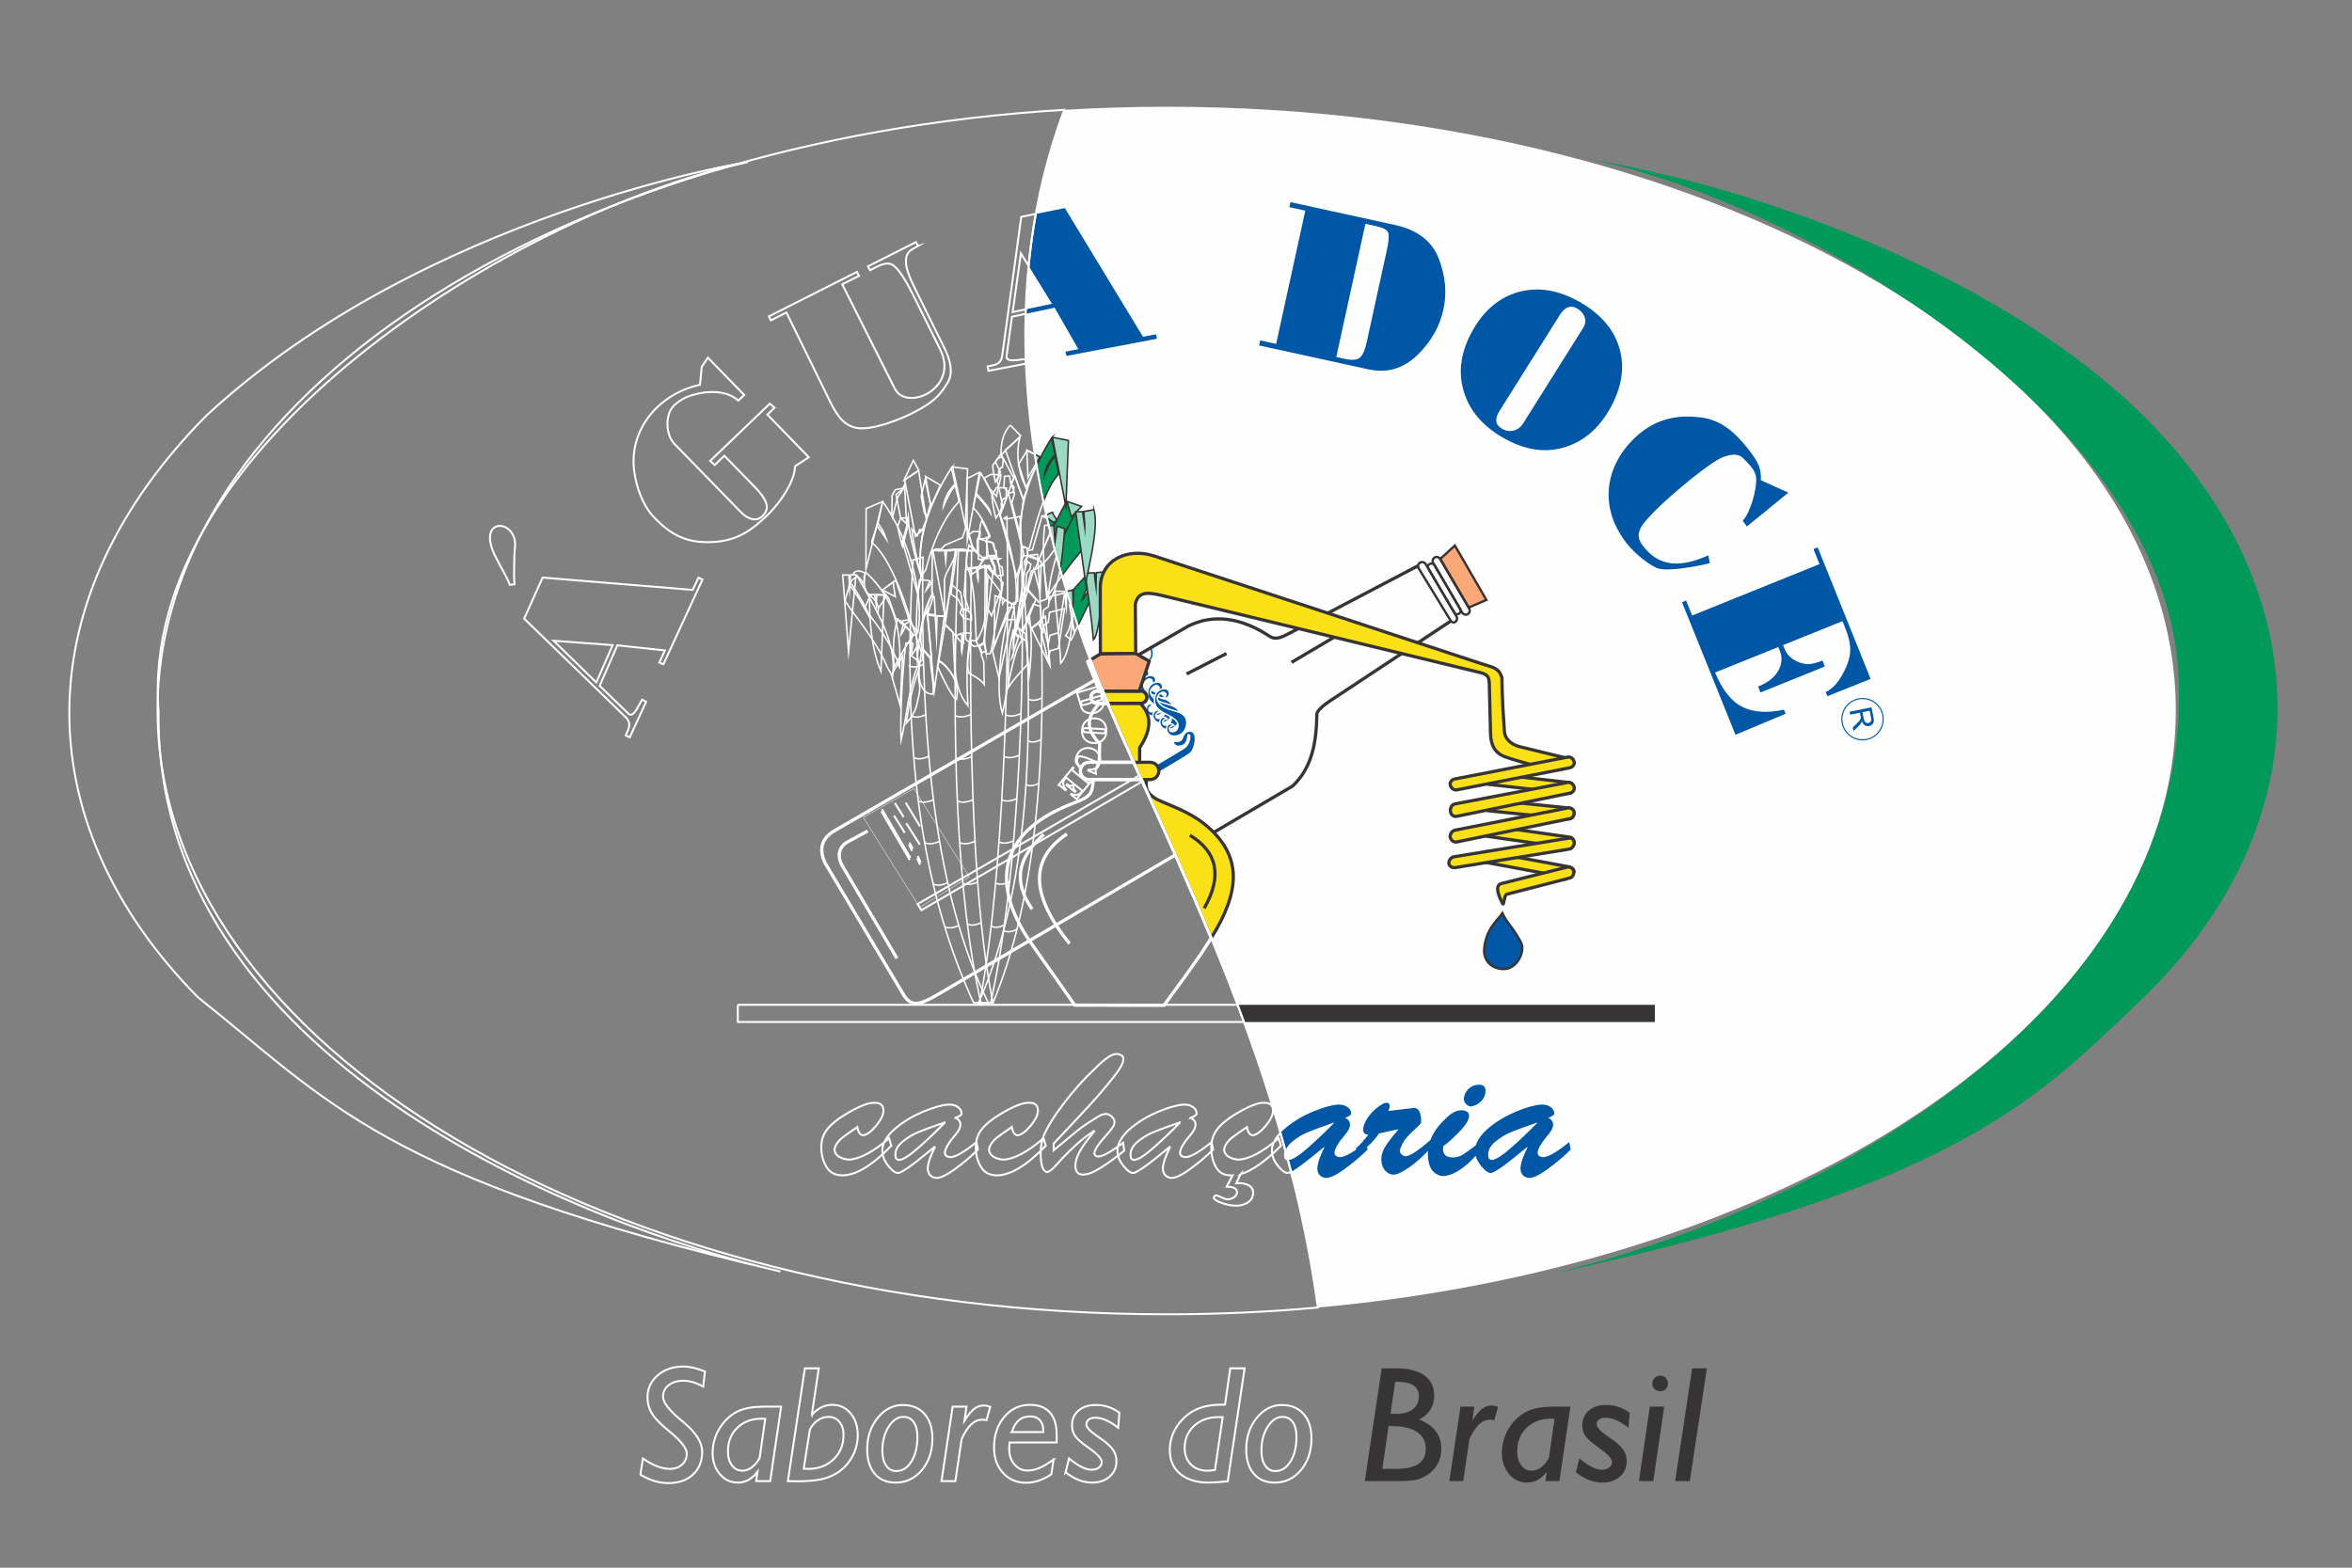 <?xml version="1.0" encoding="UTF-8"?>
<!DOCTYPE svg PUBLIC "-//W3C//DTD SVG 1.1//EN" "http://www.w3.org/Graphics/SVG/1.1/DTD/svg11.dtd">
<!-- Creator: CorelDRAW -->
<svg xmlns="http://www.w3.org/2000/svg" xml:space="preserve" width="1200px" height="800px" version="1.1" style="shape-rendering:geometricPrecision; text-rendering:geometricPrecision; image-rendering:optimizeQuality; fill-rule:evenodd; clip-rule:evenodd"
viewBox="0 0 1200 800"
 xmlns:xlink="http://www.w3.org/1999/xlink"
 xmlns:xodm="http://www.corel.com/coreldraw/odm/2003">
 <rect x="0" y="0" width="1200" height="800" fill="#808080" stroke="none"/>
 <defs>
  <style type="text/css">
   <![CDATA[
    .str3 {stroke:#0057A6;stroke-width:0.75;stroke-miterlimit:22.926}
    .str6 {stroke:#0057A6;stroke-width:0.55;stroke-miterlimit:22.926}
    .str12 {stroke:white;stroke-miterlimit:22.926}
    .str14 {stroke:white;stroke-width:0.216;stroke-miterlimit:22.926}
    .str26 {stroke:white;stroke-width:0.768;stroke-miterlimit:22.926}
    .str20 {stroke:white;stroke-width:0.768;stroke-miterlimit:22.926}
    .str25 {stroke:white;stroke-width:0.768;stroke-miterlimit:22.926}
    .str16 {stroke:white;stroke-width:0.768;stroke-miterlimit:22.926}
    .str19 {stroke:white;stroke-width:0.768;stroke-miterlimit:22.926}
    .str28 {stroke:white;stroke-width:0.769;stroke-miterlimit:22.926}
    .str22 {stroke:white;stroke-width:0.769;stroke-miterlimit:22.926}
    .str21 {stroke:white;stroke-width:0.769;stroke-miterlimit:22.926}
    .str23 {stroke:white;stroke-width:0.77;stroke-miterlimit:22.926}
    .str27 {stroke:white;stroke-width:0.77;stroke-miterlimit:22.926}
    .str24 {stroke:white;stroke-width:0.77;stroke-miterlimit:22.926}
    .str7 {stroke:#373435;stroke-width:0.77;stroke-miterlimit:22.926}
    .str17 {stroke:white;stroke-width:0.77;stroke-miterlimit:22.926}
    .str8 {stroke:#373435;stroke-width:0.772;stroke-miterlimit:22.926}
    .str2 {stroke:#373435;stroke-width:1.207;stroke-miterlimit:22.926}
    .str5 {stroke:#373435;stroke-width:1.207;stroke-miterlimit:22.926}
    .str18 {stroke:white;stroke-width:0.772;stroke-miterlimit:22.926}
    .str1 {stroke:#373435;stroke-width:1.646;stroke-miterlimit:22.926}
    .str13 {stroke:white;stroke-width:1.646;stroke-miterlimit:22.926}
    .str9 {stroke:#373435;stroke-width:1.646;stroke-miterlimit:22.926}
    .str29 {stroke:white;stroke-width:1.646;stroke-miterlimit:22.926}
    .str4 {stroke:#373435;stroke-width:1.647;stroke-miterlimit:22.926}
    .str15 {stroke:white;stroke-width:1.647;stroke-miterlimit:22.926}
    .str0 {stroke:#FEFEFE;stroke-width:0.754;stroke-linecap:round;stroke-linejoin:round;stroke-miterlimit:22.926}
    .str11 {stroke:#373435;stroke-width:1.646;stroke-linecap:round;stroke-linejoin:round;stroke-miterlimit:22.926}
    .str10 {stroke:#373435;stroke-width:1.646;stroke-linecap:round;stroke-linejoin:round;stroke-miterlimit:22.926}
    .str30 {stroke:white;stroke-width:1.646;stroke-linecap:round;stroke-linejoin:round;stroke-miterlimit:22.926}
    .fil0 {fill:none}
    .fil9 {fill:none;fill-rule:nonzero}
    .fil1 {fill:#FEFEFE}
    .fil5 {fill:#373435}
    .fil8 {fill:#FAE017}
    .fil3 {fill:#FAA878}
    .fil2 {fill:#0057A6}
    .fil7 {fill:#9CD9C2}
    .fil4 {fill:#009959}
    .fil6 {fill:#373435;fill-rule:nonzero}
    .fil10 {fill:white;fill-rule:nonzero}
   ]]>
  </style>
 </defs>
 <g id="Camada_x0020_1">
  <rect class="fil0" width="1200" height="800"/>
  <path class="fil1" d="M595.238 54.473c284.351,0 514.863,137.946 514.863,308.111 0,154.475 -189.97,282.391 -437.729,304.667 -17.564,-130.669 -81.993,-245.201 -111.915,-319.677 -41.176,-102.483 -50.185,-203.734 -17.499,-291.529 17.191,-1.038 34.631,-1.572 52.28,-1.572z"/>
  <path class="fil2 str0" d="M588.559 360.057c-1.008,-0.873 -2.096,-1.124 -2.852,-0.524 -0.921,0.732 -1.228,2.334 -0.815,3.434 1.229,3.268 4.709,2.908 6.81,1.804 3.155,-1.66 4.062,-6.039 2.793,-8.613 -1.473,-2.987 -5.778,-3.39 -8.904,-4.539 -2.659,-0.979 -4.743,-2.289 -5.528,-4.54 -0.518,-1.483 1.049,-3.529 2.56,-3.957 0.931,-0.264 2.133,0.76 1.746,1.397 -0.345,0.568 -0.36,1.78 -2.619,1.571 1.668,0.698 3.324,0.12 4.132,-1.047 0.688,-0.995 0.253,-3.016 -0.99,-3.492 -1.846,-0.707 -4.408,0.217 -5.528,2.153 -1.156,1.997 -1.153,5.036 0.174,6.925 2.057,2.927 6.046,3.844 8.904,5.994 1.721,1.294 2.501,2.746 1.921,4.656 -0.239,0.788 -0.893,1.588 -1.688,1.804 -0.848,0.232 -2.005,0.413 -2.386,-0.641 -0.387,-1.069 0.116,-2.172 2.27,-2.385z"/>
  <path class="fil2 str0" d="M592.051 363.432c-1.008,-0.872 -2.096,-1.124 -2.852,-0.524 -0.921,0.732 -1.228,2.334 -0.814,3.434 1.228,3.268 4.708,2.908 6.809,1.804 3.156,-1.66 4.062,-6.039 2.793,-8.613 -1.472,-2.987 -5.778,-3.389 -8.904,-4.539 -2.659,-0.978 -4.743,-2.289 -5.528,-4.54 -0.518,-1.483 1.049,-3.529 2.56,-3.957 0.931,-0.263 2.133,0.76 1.746,1.397 -0.345,0.569 -0.36,1.78 -2.619,1.571 1.669,0.698 3.324,0.12 4.132,-1.047 0.688,-0.995 0.253,-3.016 -0.989,-3.492 -1.847,-0.707 -4.409,0.217 -5.529,2.153 -1.156,1.998 -1.153,5.037 0.174,6.925 2.057,2.928 6.046,3.844 8.905,5.994 1.72,1.294 2.5,2.746 1.92,4.657 -0.239,0.787 -0.893,1.587 -1.687,1.803 -0.848,0.232 -2.006,0.414 -2.387,-0.64 -0.387,-1.07 0.116,-2.173 2.27,-2.386z"/>
  <path class="fil2 str0" d="M595.543 366.808c-1.008,-0.873 -2.095,-1.125 -2.852,-0.524 -0.921,0.731 -1.228,2.334 -0.814,3.434 1.228,3.267 4.708,2.908 6.809,1.803 3.156,-1.66 4.062,-6.039 2.793,-8.613 -1.472,-2.987 -5.778,-3.389 -8.904,-4.539 -2.659,-0.978 -4.742,-2.289 -5.528,-4.539 -0.518,-1.483 1.049,-3.529 2.56,-3.958 0.931,-0.263 2.133,0.76 1.746,1.397 -0.344,0.569 -0.36,1.781 -2.618,1.571 1.668,0.699 3.323,0.121 4.131,-1.047 0.689,-0.994 0.253,-3.016 -0.989,-3.491 -1.847,-0.708 -4.408,0.217 -5.529,2.152 -1.156,1.998 -1.153,5.037 0.174,6.925 2.057,2.928 6.046,3.845 8.905,5.995 1.72,1.293 2.5,2.745 1.92,4.656 -0.239,0.788 -0.893,1.587 -1.687,1.804 -0.848,0.231 -2.006,0.413 -2.387,-0.641 -0.387,-1.07 0.116,-2.173 2.27,-2.385z"/>
  <path class="fil2 str0" d="M599.035 370.183c-1.008,-0.873 -2.095,-1.124 -2.852,-0.524 -0.921,0.732 -1.228,2.334 -0.814,3.434 1.228,3.268 4.708,2.908 6.809,1.803 3.156,-1.659 4.063,-6.038 2.793,-8.612 -1.472,-2.987 -5.778,-3.39 -8.904,-4.539 -2.659,-0.979 -4.742,-2.289 -5.528,-4.54 -0.518,-1.483 1.049,-3.529 2.56,-3.957 0.931,-0.264 2.133,0.76 1.746,1.397 -0.344,0.568 -0.36,1.78 -2.618,1.571 1.668,0.698 3.324,0.12 4.131,-1.048 0.689,-0.994 0.253,-3.015 -0.989,-3.491 -1.846,-0.708 -4.408,0.217 -5.529,2.153 -1.156,1.997 -1.153,5.036 0.175,6.925 2.056,2.927 6.045,3.844 8.904,5.994 1.72,1.294 2.5,2.745 1.92,4.656 -0.239,0.788 -0.893,1.587 -1.687,1.804 -0.848,0.232 -2.006,0.413 -2.387,-0.641 -0.387,-1.069 0.116,-2.172 2.27,-2.385z"/>
  <path class="fil2" d="M582.768 398.791c13.325,-7.835 22.741,-13.455 24.043,-14.451 1.574,-1.202 2.446,-4.105 2.666,-6.337 0.123,-1.243 0.072,-3.335 -0.933,-4.077 -0.947,-0.701 -2.445,-0.723 -3.524,0.293 -2.15,2.023 -0.458,4.876 -6.167,4.503 0.75,1.28 1.299,1.765 2.251,1.763 4.229,-0.01 4.435,-3.372 4.699,-5.482 0.081,-0.649 1.539,-0.629 1.566,0.489 0.046,1.877 -0.372,4.717 -3.23,6.691 -1.206,0.833 -10.087,6.069 -22.782,13.487l1.411 3.121z"/>
  <g id="_1744027303376">
   <g>
    <line class="fil0 str1" x1="658.933" y1="338.009" x2="680.432" y2= "325.309" />
    <path class="fil0 str1" d="M605.404 343.929c13.571,-6.969 20.356,-10.454 20.356,-10.454"/>
   </g>
   <g>
    <path class="fil0 str2" d="M723.793 289.989l16.193 26.496c0.599,0.981 1.381,1.508 2.374,0.926 0.993,-0.581 1.332,-1.871 0.749,-2.862l-15.704 -26.675c-0.583,-0.991 -1.87,-1.33 -2.863,-0.749 -0.993,0.582 -1.349,1.883 -0.749,2.864z"/>
    <path class="fil0 str1" d="M739.946 317.094l-61.217 40.466c-3.689,2.438 -6.83,5.233 -6.857,6.828 -0.235,13.559 -2.014,26.937 -12.388,36.749l-59.824 35.156m-39.71 -90.006l46.456 -26.879c12.422,-6.021 26.313,-4.548 41.034,5.091 3.353,2.35 6.38,0.785 10.768,-1.518l65.313 -34.287"/>
    <path class="fil3 str2" d="M749.344 310.036l-14.537 -24.783c4.835,-4.501 7.466,-6.863 7.466,-6.863 10.505,18.174 16.075,27.752 16.075,27.752 -6.169,2.668 -9.004,3.894 -9.004,3.894z"/>
    <path class="fil0 str2" d="M728.82 290.279l13.12 22.285c0.509,0.865 1.499,1.145 2.397,0.658 0.86,-0.466 1.137,-1.669 0.653,-2.495l-13.044 -22.285c-0.507,-0.867 -1.617,-1.14 -2.494,-0.654 -0.987,0.546 -1.267,1.412 -0.632,2.491z"/>
   </g>
  </g>
  <path class="fil0 str3" d="M581.004 336.078c0.391,3.936 8.686,2.192 6.3,-4.996"/>
  <path class="fil4" d="M807.861 80.766c99.102,17.389 295.874,127.22 303.56,262.611 9.11,168.629 -178.943,273.304 -320.754,306.962 206.56,-44.884 246.866,-87.591 301.762,-140.133 92.098,-88.148 92.942,-206.961 1.527,-297.642 -71.331,-70.761 -194.59,-117.089 -286.095,-131.798z"/>
  <path class="fil0 str4" d="M562.531 352.665l19.426 0c1.718,0 3.123,1.404 3.123,3.122l0 0.001c0,1.718 -1.405,3.123 -3.123,3.123l-16.819 0c-0.893,-2.112 -1.76,-4.192 -2.607,-6.246z"/>
  <path class="fil0 str5" d="M731.233 287.345l14.804 25.29c0.575,0.983 1.85,1.316 2.832,0.741 0.983,-0.575 1.316,-1.85 0.741,-2.833l-14.803 -25.29c-0.575,-0.982 -1.85,-1.316 -2.833,-0.741 -0.982,0.575 -1.316,1.85 -0.741,2.833z"/>
  <path class="fil2" d="M943.699 363.205l11.158 -2.237 0.992 4.946c0.199,0.994 0.249,1.771 0.153,2.328 -0.097,0.557 -0.367,1.041 -0.811,1.451 -0.445,0.411 -0.976,0.677 -1.589,0.799 -0.791,0.159 -1.511,0.036 -2.156,-0.367 -0.645,-0.403 -1.146,-1.124 -1.509,-2.164 -0.109,0.43 -0.237,0.763 -0.377,1.002 -0.309,0.511 -0.723,1.018 -1.242,1.519l-2.652 2.539 -0.369 -1.844 2.026 -1.941c0.587,-0.564 1.027,-1.022 1.327,-1.371 0.3,-0.352 0.497,-0.65 0.595,-0.9 0.097,-0.246 0.15,-0.492 0.161,-0.732 0.001,-0.174 -0.035,-0.45 -0.112,-0.831l-0.343 -1.71 -4.955 0.994 -0.297 -1.481zm6.53 0.232l0.636 3.168c0.135,0.675 0.31,1.186 0.527,1.537 0.214,0.352 0.494,0.595 0.843,0.728 0.345,0.136 0.698,0.168 1.059,0.096 0.527,-0.106 0.926,-0.383 1.189,-0.833 0.264,-0.451 0.312,-1.087 0.147,-1.91l-0.707 -3.527 -3.694 0.741zm-64.77 11.523l-27.299 -67.654 2.097 -0.848 3.082 7.641 64.988 -26.232 -3.088 -7.655 2.164 -0.873 26.999 67.114 -22.009 8.801 -0.957 -2.051c4.821,-2.204 8.176,-7.501 10.581,-13.042 3.817,-8.8 1.51,-14.627 -1.952,-23.2l-30.332 12.236 0.831 2.058c1.216,3.011 3.56,5.216 7.022,6.602 3.475,1.392 6.401,1.589 12.267,-0.779l1.14 3.056 -32.829 13.259 -1.14 -3.056c4.999,-2.019 8.426,-4.728 10.279,-8.129 1.877,-3.389 2.135,-6.719 0.823,-9.968l-0.832 -2.059 -32.228 12.986c2.873,7.112 7.263,14.183 13.685,17.449 6.297,3.204 13.731,3.197 21.433,1.51l0.803 2.116 -25.528 10.718zm-13.148 -87.557c-6.98,1.748 -22.385,4.514 -26.994,2.458 -4.623,-2.062 -11.463,-7.535 -15.493,-12.767 -7.02,-9.112 -10.173,-18.989 -8.799,-29.341 1.375,-10.363 7.468,-20.309 16.75,-27.46 9.523,-7.336 19.957,-8.578 30.102,-7.271 10.147,1.307 17.375,7.454 24.461,16.653 4.568,5.929 6.36,9.216 6.042,15.39l14.047 6.343 -21.177 17.256 -2.131 -2.985c3.901,-3.798 7.416,-16.442 6.859,-21.981 -0.426,-4.233 -4.143,-7.201 -6.598,-9.849 -2.957,-3.191 -8.915,-1.701 -13.213,0.888 -5.544,3.341 -12.166,8.588 -17.847,13.387 -6.322,5.341 -12.433,10.616 -17.75,16.629 -2.823,3.193 -3.532,4.328 -4.226,6.493 -0.696,2.171 -0.128,4.685 1.73,7.097 5.251,6.816 13.913,14.016 33.574,5.043l0.663 4.017zm-66.411 -133.337c10.875,6.188 17.668,14.174 20.417,23.959 2.734,9.776 1.051,20.042 -5.054,30.772 -5.777,10.151 -13.565,16.68 -23.365,19.544 -9.808,2.881 -20.062,1.276 -30.778,-4.821 -10.717,-6.097 -17.521,-14.135 -20.415,-24.111 -2.894,-9.976 -1.308,-20.297 4.76,-30.962 5.927,-10.415 13.815,-16.931 23.695,-19.53 9.864,-2.608 20.119,-0.894 30.74,5.149zm-28.754 61.949l30.628 -48.741c2.594,-4.129 0.066,-8.049 -3.155,-9.881 -3.475,-1.978 -6.303,-0.642 -9.008,3.664l-30.657 48.791c-1.348,2.145 -1.75,4.002 -1.499,5.416 0.251,1.415 1.328,2.641 3.225,3.72 3.22,1.832 7.81,1.258 10.466,-2.969zm-118.751 -112.87l53.305 11.66c11.453,2.505 18.901,8.211 22.344,17.116 3.442,8.905 4.234,17.562 2.397,25.956 -1.954,8.934 -6.473,16.8 -13.526,23.545 -7.076,6.761 -15.364,9.103 -24.845,7.029l-55.671 -12.178 0.561 -2.569 8.138 1.78 14.873 -67.991 -8.138 -1.78 0.562 -2.568zm38.891 71.541l10.33 -47.22c0.941,-4.3 1.156,-7.178 0.675,-8.667 -0.485,-1.472 -2.583,-2.614 -6.294,-3.425l-5.359 -1.173 -14.873 67.992 4.32 0.944c3.459,0.757 5.954,0.601 7.501,-0.465 1.53,-1.07 2.772,-3.743 3.7,-7.986zm-106.997 -1.829l-46.145 8.783 -0.551 -2.197 6.612 -1.259 -12.133 -21.16 -14.8 3.12c0.021,-0.765 0.039,-1.531 0.064,-2.294l13.399 -2.825 -11.945 -19.36c0.876,-8.928 2.111,-17.765 3.687,-26.507l14.818 -2.971 39.866 65.671 6.679 -1.233 0.449 2.232zm-66.935 10.411l0.043 0.001 0.275 2.272 -0.227 0.043c-0.031,-0.772 -0.064,-1.545 -0.091,-2.316z"/>
  <path class="fil0 str6" d="M960.596 364.927c-1.144,-5.706 -6.696,-9.404 -12.402,-8.26 -5.706,1.144 -9.404,6.696 -8.26,12.402 1.143,5.706 6.696,9.404 12.402,8.26 5.706,-1.144 9.404,-6.696 8.26,-12.402z"/>
  <path class="fil2" d="M680.674 573.016l0 -0.187c-5.473,1.866 -9.81,3.452 -13.013,4.758 -3.203,1.306 -6.079,3.047 -8.629,5.223 -1.654,1.412 -2.705,2.929 -3.156,4.55 -0.85,-3.106 -1.719,-6.198 -2.606,-9.277 0.899,-0.968 1.934,-1.926 3.104,-2.875 3.949,-3.203 8.473,-5.861 13.572,-7.976 5.1,-2.114 9.266,-3.296 12.5,-3.544l0.933 0c1.555,0 2.938,0.419 4.151,1.259 1.213,0.839 1.819,1.943 1.819,3.311 0,0.747 -1.026,1.462 -3.078,2.146 1.679,0.808 2.518,1.959 2.518,3.451 0,1.493 -0.777,3.141 -2.332,4.944 -3.669,4.291 -5.535,7.463 -5.597,9.515 0.125,1.244 0.902,1.959 2.332,2.146 1.843,0.225 4.759,-1.046 8.747,-3.81l-0.071 -0.761c1.928,-1.555 4.011,-3.856 6.25,-6.903 -1.742,0 -2.612,-0.84 -2.612,-2.519 0,-1.99 0.948,-4.275 2.845,-6.856 1.897,-2.581 4.369,-4.742 7.416,-6.483 0.746,-0.249 1.337,-0.373 1.772,-0.373 0.995,0 1.493,0.56 1.493,1.679 0,0.684 -0.249,1.524 -0.747,2.519 8.644,-1.058 13.029,-1.586 13.153,-1.586 1.306,0 2.239,0.637 2.799,1.912 0.559,1.275 0.839,2.69 0.839,4.244 0,0.871 -0.062,1.431 -0.186,1.679 -0.187,0.436 -1.337,1.602 -3.452,3.499 -2.114,1.896 -3.824,3.746 -5.13,5.55 -1.306,2.363 -2.022,4.073 -2.146,5.13 0.311,1.431 1.275,2.332 2.892,2.706 2.329,-0.123 6.592,-2.904 12.788,-8.343 1.481,-3.964 4.214,-7.745 8.2,-11.34 2.55,-2.55 5.1,-3.825 7.65,-3.825 0.995,0 1.881,0.218 2.658,0.653 0.778,0.436 1.166,1.151 1.166,2.146 0,2.052 -1.694,4.819 -5.084,8.302 -3.389,3.483 -6.079,5.877 -8.068,7.183 0,0.435 -0.063,0.901 -0.187,1.399 0.062,1.493 0.497,2.596 1.306,3.312 0.808,0.715 2.083,1.072 3.824,1.072 1.804,0 3.467,-0.466 4.991,-1.399 1.275,-0.781 3.499,-2.368 6.669,-4.761 1,-3.188 3.348,-6.28 7.044,-9.278 3.949,-3.203 8.473,-5.861 13.572,-7.976 5.1,-2.114 9.266,-3.296 12.5,-3.544l0.933 0c1.555,0 2.938,0.419 4.151,1.259 1.213,0.839 1.819,1.943 1.819,3.311 0,0.747 -1.026,1.462 -3.078,2.146 1.679,0.808 2.518,1.959 2.518,3.451 0,1.493 -0.777,3.141 -2.332,4.944 -3.669,4.291 -5.535,7.463 -5.597,9.515 0.125,1.244 0.902,1.959 2.332,2.146 2.55,0.311 7.152,-2.239 13.806,-7.65l0.747 3.825c-3.545,3.545 -7.588,6.95 -12.127,10.215 -4.54,3.265 -7.836,4.648 -9.888,4.151 -2.239,-0.498 -3.452,-2.053 -3.638,-4.664 0.186,-2.861 1.399,-6.468 3.638,-10.821l-0.187 -0.187c-2.301,1.866 -4.679,3.794 -7.136,5.784 -2.456,1.99 -4.618,3.622 -6.483,4.897 -1.866,1.275 -3.327,2.099 -4.384,2.472 -1.368,0.435 -3.141,-0.653 -5.318,-3.265 -1.501,-1.802 -2.485,-3.605 -2.951,-5.407 -2.788,3.145 -5.629,5.616 -8.522,7.413 -3.856,2.394 -6.996,3.311 -9.422,2.751 -4.291,-1.181 -6.436,-4.85 -6.436,-11.007 0,-0.564 0.023,-1.124 0.069,-1.681 -3.224,3.366 -6.309,6.088 -9.258,8.164 -3.575,2.519 -6.234,3.84 -7.975,3.965 -1.431,0.124 -2.814,-0.404 -4.151,-1.586 -1.338,-1.182 -2.13,-2.861 -2.379,-5.037 -0.249,-2.55 0.326,-4.991 1.726,-7.323 1.399,-2.332 3.684,-5.333 6.856,-9.002l-0.187 -0.186c-0.559,0.124 -2.27,0.497 -5.13,1.119 -2.861,0.622 -4.384,0.964 -4.571,1.026 -0.871,1.368 -1.819,2.612 -2.845,3.732 -0.853,0.93 -1.921,1.969 -3.204,3.114l0.266 1.363c-3.545,3.545 -7.588,6.95 -12.127,10.215 -4.54,3.265 -7.836,4.648 -9.888,4.151 -2.239,-0.498 -3.452,-2.053 -3.638,-4.664 0.186,-2.861 1.399,-6.468 3.638,-10.821l-0.187 -0.187c-2.301,1.866 -4.679,3.794 -7.136,5.784 -2.456,1.99 -4.618,3.622 -6.483,4.897 -1.263,0.863 -2.34,1.519 -3.232,1.969 -0.523,-2.035 -1.049,-4.068 -1.589,-6.091 0.08,0.023 0.163,0.045 0.25,0.064 1.99,-0.062 5.255,-2.083 9.795,-6.063 4.54,-3.98 9.048,-8.271 13.526,-12.873zm66.977 -15.298c1.741,-2.799 4.073,-4.198 6.996,-4.198 2.176,0 3.265,1.026 3.265,3.078 0,2.052 -0.7,3.809 -2.099,5.271 -1.399,1.461 -3.125,2.378 -5.177,2.751 -0.995,0 -1.866,-0.388 -2.612,-1.166 -0.747,-0.777 -1.151,-1.725 -1.213,-2.845 0.311,-1.554 0.591,-2.518 0.84,-2.891zm36.66 15.298l0 -0.187c-5.473,1.866 -9.81,3.452 -13.013,4.758 -3.203,1.306 -6.079,3.047 -8.629,5.223 -2.55,2.177 -3.669,4.602 -3.358,7.277 0,0.995 0.56,1.617 1.679,1.865 1.99,-0.062 5.255,-2.083 9.795,-6.063 4.54,-3.98 9.048,-8.271 13.526,-12.873z"/>
  <path class="fil5" d="M631.409 512.765l212.913 0 0 8.766 -209.651 0c-1.078,-2.939 -2.166,-5.861 -3.262,-8.766z"/>
  <path class="fil6" d="M746.533 755.818l-7.064 0 5.674 -38 7.063 0 -1.025 7.148c1.854,-2.907 3.525,-4.929 5.014,-6.053 1.474,-1.123 3.117,-1.684 4.929,-1.684 0.463,0 0.969,0.055 1.502,0.168 0.534,0.112 1.095,0.28 1.699,0.505l-1.895 6.825c-0.379,-0.084 -0.745,-0.154 -1.082,-0.197 -0.351,-0.042 -0.674,-0.056 -1.01,-0.056 -2.107,0 -4.017,0.786 -5.702,2.36 -1.7,1.586 -3.328,4.086 -4.901,7.512l-3.202 21.472zm49.108 0l-7.148 0 0.688 -4.732c-1.474,1.867 -3.047,3.257 -4.691,4.142 -1.643,0.899 -3.426,1.348 -5.35,1.348 -3.679,0 -6.74,-1.446 -9.198,-4.325 -2.457,-2.879 -3.679,-6.516 -3.679,-10.897 0,-2.584 0.421,-5.098 1.25,-7.57 0.842,-2.471 2.036,-4.746 3.609,-6.839 2.471,-3.229 5.336,-5.561 8.594,-6.992 3.272,-1.419 7.485,-2.135 12.681,-2.135l8.833 0 -5.589 38zm-5.393 -11.726l2.879 -20.039c-0.211,-0.028 -0.463,-0.056 -0.73,-0.07 -0.281,-0.015 -0.675,-0.015 -1.194,-0.015 -5.042,0 -9.156,1.546 -12.329,4.649 -3.188,3.104 -4.775,7.077 -4.775,11.936 0,2.991 0.674,5.392 2.036,7.219 1.348,1.824 3.118,2.738 5.28,2.738 1.671,0 3.244,-0.534 4.732,-1.601 1.475,-1.068 2.851,-2.683 4.101,-4.817zm13.748 7.232l1.769 -7.05c2.556,2.05 4.733,3.512 6.531,4.396 1.797,0.885 3.482,1.334 5.041,1.334 1.488,0 2.71,-0.365 3.665,-1.109 0.969,-0.73 1.447,-1.671 1.447,-2.795 0,-1.741 -2.262,-4.199 -6.77,-7.344l-0.153 -0.112c-3.554,-2.5 -5.801,-4.509 -6.784,-6.011 -0.969,-1.516 -1.46,-3.272 -1.46,-5.28 0,-3.103 1.11,-5.603 3.315,-7.513 2.204,-1.91 5.139,-2.865 8.818,-2.865 2.219,0 4.34,0.323 6.348,0.984 2.022,0.659 3.918,1.642 5.701,2.962l-0.618 7.682c-2.163,-1.713 -4.227,-3.005 -6.207,-3.862 -1.966,-0.857 -3.819,-1.278 -5.547,-1.278 -1.348,0 -2.429,0.309 -3.244,0.927 -0.828,0.618 -1.236,1.432 -1.236,2.415 0,1.489 1.742,3.441 5.239,5.856 1.586,1.11 2.85,1.995 3.791,2.682 2.345,1.812 3.989,3.497 4.915,5.042 0.927,1.559 1.39,3.328 1.39,5.336 0,3.174 -1.151,5.785 -3.468,7.808 -2.317,2.036 -5.294,3.047 -8.917,3.047 -2.303,0 -4.536,-0.421 -6.713,-1.264 -2.191,-0.842 -4.465,-2.162 -6.853,-3.988zm39.025 -45.33c0,-1.123 0.393,-2.079 1.18,-2.851 0.786,-0.772 1.741,-1.165 2.864,-1.165 1.096,0 2.037,0.393 2.809,1.179 0.773,0.787 1.152,1.741 1.152,2.837 0,1.109 -0.379,2.05 -1.152,2.822 -0.772,0.773 -1.713,1.166 -2.809,1.166 -1.151,0 -2.12,-0.379 -2.892,-1.138 -0.772,-0.758 -1.152,-1.713 -1.152,-2.85zm0.492 49.824l-7.317 0 5.547 -38 7.345 0 -5.575 38zm19.828 -57.548l7.5 0 -8.679 57.548 -7.499 0 8.678 -57.548zm-166.997 57.548l8.594 -57.548 7.232 0c6.347,0 11.192,1.193 14.535,3.595 3.356,2.402 5.027,5.87 5.027,10.392 0,2.682 -0.646,5.055 -1.952,7.119 -1.306,2.051 -3.216,3.722 -5.715,5.014 3.763,1.488 6.586,3.482 8.467,5.982 1.882,2.514 2.823,5.519 2.823,9.03 0,3.244 -0.843,6.137 -2.528,8.706 -1.699,2.557 -4.072,4.536 -7.148,5.94 -1.348,0.632 -2.865,1.082 -4.564,1.362 -1.713,0.268 -4.213,0.408 -7.498,0.408l-2.346 0 -14.927 0zm13.074 -34.461c0.028,0.027 0.112,0.042 0.253,0.042 1.151,0.084 2.007,0.126 2.584,0.126 3.707,0 6.571,-0.8 8.594,-2.387 2.036,-1.601 3.047,-3.834 3.047,-6.713 0,-2.359 -0.899,-4.156 -2.71,-5.392 -1.812,-1.236 -4.466,-1.854 -7.977,-1.854l-1.362 0 -2.429 16.178zm-4.157 28.226l6.67 0c5.295,0 9.199,-0.843 11.726,-2.514 2.514,-1.671 3.778,-4.283 3.778,-7.822 0,-3.651 -1.489,-6.474 -4.466,-8.482 -2.977,-2.008 -7.19,-3.005 -12.639,-3.005l-1.853 0 -3.216 21.823z"/>
  <g id="_1744027315376">
   <path class="fil4 str7" d="M549.935 319.335l13.066 -26.706 -5.016 0.313 -2.808 8.849c-1.053,1.374 -2.792,4.311 -3.254,4.599l2.394 -5.895 0.833 -7.934 -7.381 8.22 -0.35 7.375 -1.109 0.326c1.164,3.614 2.378,7.233 3.625,10.853z"/>
   <path class="fil4 str7" d="M543.955 256.233c-2.867,5.187 -5.505,10.449 -7.974,15.768 0.677,2.77 1.379,5.543 2.107,8.32 3.975,-5.942 7.3,-12.847 11.537,-18.432 -1.89,-1.885 -3.78,-3.771 -5.67,-5.656z"/>
   <path class="fil4 str7" d="M549.23 260.661c-3.684,6.666 -7.422,14.34 -10.221,23.169 0.891,3.301 1.829,6.608 2.791,9.916 3.897,-5.372 7.695,-10.181 12.65,-15.879 -1.89,-1.885 -3.33,-15.321 -5.22,-17.206z"/>
   <path class="fil7 str8" d="M563.438 291.829c-1.242,0.128 -2.869,0.269 -4.11,0.397 -0.13,2.909 -0.079,4.77 -0.127,7.679 -0.431,-2.909 -0.559,-4.609 -0.882,-7.6 -1.294,0.107 -3.368,0.123 -4.662,0.229 1.456,10.326 3.278,22.947 4.195,33.94 2.126,-1.844 3.647,-11.938 5.586,-34.645z"/>
   <polygon class="fil7 str7" points="544.431,255.91 546.619,263.739 551.83,258.413 "/>
   <path class="fil7 str7" d="M558.125 260.103c-1.029,0.129 -4.034,0.768 -5.063,0.897 -0.107,2.908 0.548,5.67 0.441,8.579l-1.163 -8.458 -3.534 0.051c1.694,12.128 3.388,24.257 5.083,36.386 2.692,-13.108 6.569,-29.023 4.236,-37.455z"/>
   <path class="fil4 str7" d="M536.503 223.552c-2.932,4.69 -5.483,9.341 -7.631,13.939 1.02,6.118 2.18,12.258 3.464,18.415 2.314,-6.048 4.832,-10.841 7.746,-13.885 -0.142,-2.455 -1.47,-6.463 -1.612,-8.918 -2.515,1.456 -3.927,5.84 -5.712,9.877 0.516,-4.122 2.287,-7.632 5.595,-10.797 -0.571,-2.028 -1.279,-6.602 -1.85,-8.631z"/>
   <path class="fil4 str7" d="M534.244 264.649l3.679 1.92 -2.055 4.967c-0.558,-2.298 -1.101,-4.594 -1.624,-6.887z"/>
   <path class="fil7 str7" d="M537.496 266.536c-0.73,-0.605 -2.156,-1.502 -3.345,-2.3l-0.32 -1.419c1.026,-0.412 1.876,-0.982 3.161,-1.387 0.022,0.846 2.023,3.292 2.231,4.267l-1.727 0.839z"/>
   <path class="fil4 str7" d="M527.987 231.937l2.878 1.479 -1.989 4.101c-0.311,-1.863 -0.603,-3.722 -0.889,-5.58z"/>
   <path class="fil7 str7" d="M535.04 268.123l2.636 0.108c0.193,2.76 0.386,5.519 0.579,8.278 0.365,-2.674 0.729,-5.348 1.093,-8.021 1.287,0.449 2.574,0.898 3.861,1.348 -0.542,7.327 -1.174,14.407 -2.331,20.733 -2.132,-7.503 -4.08,-14.986 -5.838,-22.446z"/>
   <g>
    <path class="fil7" d="M527.968 231.812l2.609 1.385 -1.883 3.26c-0.255,-1.55 -0.488,-3.097 -0.726,-4.645z"/>
    <path id="_1" class="fil6" d="M530.394 233.534l-2.609 -1.385 0.365 -0.674 2.609 1.385 0.153 0.527 -0.518 0.147zm0.365 -0.674l0.35 0.186 -0.197 0.341 -0.153 -0.527zm-2.4 3.407l1.882 -3.26 0.671 0.38 -1.882 3.26 -0.717 -0.129 0.046 -0.251zm0.671 0.38l-0.542 0.937 -0.175 -1.066 0.717 0.129zm-0.88 -5.172l-0.365 0.674 0.565 -0.394 0.045 0.29 0.044 0.29 0.045 0.29 0.044 0.29 0.045 0.291 0.044 0.29 0.045 0.289 0.044 0.29 0.046 0.29 0.045 0.291 0.045 0.289 0.046 0.29 0.047 0.29 0.046 0.291 0.047 0.289 0.047 0.29 -0.762 0.123 -0.048 -0.291 -0.047 -0.291 -0.047 -0.291 -0.046 -0.291 -0.046 -0.291 -0.046 -0.29 -0.045 -0.291 -0.045 -0.29 -0.045 -0.291 -0.045 -0.29 -0.045 -0.29 -0.044 -0.291 -0.045 -0.29 -0.044 -0.29 -0.045 -0.29 -0.044 -0.29 0.564 -0.395zm-0.564 0.395l-0.116 -0.756 0.68 0.361 -0.564 0.395z"/>
   </g>
   <polygon class="fil7 str7" points="545.11,224.764 536.953,223.139 543.831,258.628 "/>
   <path class="fil7 str7" d="M547.308 301.192c-0.947,0.147 -2.165,0.344 -3.131,0.494 1.028,3.341 2.095,6.686 3.194,10.032 0.12,-3.467 0.099,-7.022 -0.063,-10.526z"/>
  </g>
  <g id="_1744027313888">
   <g>
    <g>
     <path class="fil8 str1" d="M582.32 397.8l2.584 0c-0.325,4.4 -0.166,6.322 3.981,9.281 3.919,2.796 17.043,5.945 27.094,14.645 17.748,15.358 16.923,32.975 1.954,57.017 -12.108,-29.28 -24.526,-56.424 -35.613,-80.943z"/>
     <g>
      <path class="fil8 str1" d="M781.849 390.382l17.996 -3.374 -24.486 -5.971c-5.061,-1.234 -7.575,-4.697 -7.78,-7.435 -1.38,-18.414 -1.26,-27.507 -1.26,-27.507 -1.376,-5.341 -4.82,-5.546 -9.658,-7.139l-167.782 -55.223c-13.135,-4.324 -27.546,1.49 -27.518,16.608l0.061 33.358c12.458,-0.14 18.021,-0.203 18.021,-0.203 -0.14,-16.798 -0.211,-25.197 -0.211,-25.197 1.37,-6.15 5.515,-6.379 13.649,-4.409l162.1 39.265c3.939,0.954 4.775,2.14 4.866,5.791l0.642 25.641c0.141,5.654 2.296,9.714 7.239,11.534 4.046,1.491 9.79,3.046 14.121,4.261z"/>
      <g>
       <path class="fil2 str2" d="M757.242 484.103c1.01,-10.553 7.316,-14.959 9.306,-18.096 2.556,5.52 4.886,6.356 9.448,14.88 2.418,4.517 -1.913,13.068 -7.99,13.577 -5.986,0.503 -11.401,-3.693 -10.764,-10.361z"/>
       <path class="fil8 str1" d="M759.551 408.182l40.819 4.137c1.522,0.154 2.691,1.338 2.691,2.865l0 0.001c0,1.527 -1.348,2.85 -2.867,2.695l-40.82 -4.137c-1.52,-0.154 -2.691,-1.335 -2.691,-2.865l0 -0.001c0,-1.53 1.345,-2.849 2.868,-2.695z"/>
       <path class="fil8 str1" d="M759.651 421.304l40.873 5.846c1.527,0.08 2.572,1.4 2.622,2.927l0.001 0.002c-0.001,1.527 -1.42,2.842 -2.931,2.626l-40.873 -5.847c-1.511,-0.216 -2.623,-1.397 -2.623,-2.926l0 -0.002c0,-1.531 1.403,-2.707 2.931,-2.626z"/>
       <path class="fil8 str1" d="M758.915 434.609l41.479 7.72c1.504,0.28 3.218,1.638 2.534,3.005l-0.001 0.001c-0.683,1.367 -1.504,2.818 -3.007,2.537l-41.479 -7.719c-1.503,-0.281 -3.219,-1.636 -2.535,-3.005l0 -0.001c0.685,-1.369 1.504,-2.817 3.009,-2.538z"/>
       <path class="fil8 str1" d="M759.643 394.689l40.758 4.609c1.519,0.171 2.689,1.34 2.689,2.867l0 0.001c0,1.527 -1.353,2.864 -2.869,2.692l-40.758 -4.609c-1.516,-0.171 -2.689,-1.336 -2.689,-2.866l0 -0.002c0,-1.529 1.35,-2.863 2.869,-2.692z"/>
       <path class="fil8 str1" d="M799.848 399.31l-57.734 10.973c-1.501,0.285 -2.435,2.558 -2.053,4.038 0.394,1.53 1.525,2.588 3.238,2.237l57.555 -11.776c1.499,-0.307 2.716,-1.784 2.233,-3.235l-0.001 -0.002c-0.483,-1.451 -1.737,-2.519 -3.238,-2.235z"/>
       <path class="fil8 str1" d="M799.854 412.311l-57.446 11.315c-1.819,0.358 -2.89,2.558 -2.448,3.838 0.497,1.446 1.77,2.499 3.268,2.191l57.708 -11.887c1.499,-0.308 2.188,-1.735 2.188,-3.265l0 -0.001c-0.297,-1.501 -1.768,-2.487 -3.27,-2.191z"/>
       <path class="fil8 str1" d="M800.281 427.729l-58.533 9.498c-1.504,0.243 -2.921,2.273 -2.459,3.727 0.445,1.401 1.837,2.011 3.391,1.758l58.093 -9.435c1.511,-0.245 2.744,-2.426 2.284,-3.88 -0.444,-1.399 -1.231,-1.919 -2.776,-1.668z"/>
       <path class="fil8 str1" d="M799.469 442.52l-33.405 8.35c-4.13,1.031 -0.624,7.907 0.598,10.264 0.701,1.354 0.664,-4.417 2.145,-4.798l32.237 -8.302c1.496,-0.386 2.234,-2.496 1.718,-3.906 -0.469,-1.283 -2.071,-1.913 -3.293,-1.608z"/>
       <path class="fil8 str1" d="M799.848 386.347l-57.738 11.199c-1.498,0.29 -2.608,1.832 -2.125,3.281 0.462,1.387 1.789,2.546 3.341,2.243l57.528 -11.251c1.501,-0.294 2.716,-1.784 2.233,-3.235l-0.001 -0.002c-0.483,-1.451 -1.739,-2.525 -3.238,-2.235z"/>
      </g>
     </g>
     <path class="fil8 str9" d="M578.355 389.012l8.504 0c2.417,0 4.394,1.976 4.394,4.393 0,2.417 -1.977,4.395 -4.394,4.395l-4.539 0c-1.34,-2.964 -2.667,-5.902 -3.965,-8.788z"/>
    </g>
    <g>
     <path class="fil8 str10" d="M581.679 358.852l-16.529 0.086c4.004,9.471 8.454,19.51 13.205,30.073l3.089 0c0,0.235 0,-2.75 0,-7.436 6.201,-9.244 6.28,-16.819 0.235,-22.723z"/>
     <path class="fil8 str4" d="M562.531 352.665l19.426 0c1.718,0 3.123,1.404 3.123,3.122l0 0.001c0,1.718 -1.405,3.123 -3.123,3.123l-16.819 0c-0.893,-2.112 -1.76,-4.192 -2.607,-6.246z"/>
     <path class="fil3 str11" d="M579.443 333.496c2.305,1.304 4.61,2.607 6.916,3.911l-5.112 15.258 -18.716 0c-0.707,-1.715 -1.401,-3.416 -2.074,-5.091 -1.443,-3.59 -2.831,-7.179 -4.194,-10.766l5.159 -3.109 18.021 -0.203z"/>
    </g>
   </g>
   <path class="fil0 str1" d="M607.082 426.227c14.164,8.589 16.59,21.02 7.277,37.291"/>
  </g>
  <g id="_1744027315088">
   <path class="fil0 str12" d="M672.372 667.251c-25.162,2.262 -50.917,3.443 -77.134,3.443 -284.351,0 -514.862,-137.946 -514.862,-308.11 0,-159.603 202.786,-290.86 462.582,-306.539 -32.686,87.795 -23.677,189.046 17.499,291.529 29.922,74.476 94.351,189.008 111.915,319.677z"/>
   <path class="fil0 str12" d="M470.096 464.47c4.008,-2.468 74.456,-43.207 112.672,-65.679l-1.411 -3.121c-37.798,22.082 -109.433,63.503 -113.219,65.677l1.958 3.123z"/>
   <g>
    <path class="fil0 str13" d="M442.681 424.065l-10.2 5.559c-4.615,2.515 -5.536,7.478 -2.619,12.416l27.759 47.012"/>
    <path class="fil0 str13" d="M599.66 436.293c-79.648,46.805 -118.134,69.422 -120.822,71 -9.982,5.859 -14.275,6.92 -18.397,-0.603 -26.338,-44.232 -39.508,-66.348 -39.508,-66.348 -3.346,-7.242 -1.637,-12.772 5.128,-16.587l133.889 -77.468"/>
   </g>
   <line class="fil0 str12" x1="464.164" y1="438.863" x2="449.652" y2= "414.028" />
   <line class="fil0 str12" x1="469.4" y1="441.256" x2="467.904" y2= "437.965" />
   <line class="fil0 str12" x1="465.36" y1="434.225" x2="463.715" y2= "431.083" />
   <polygon class="fil0 str14" points="469.195,463.036 494.57,447.517 466.259,402.429 440.464,417.109 "/>
   <path class="fil0 str12" d="M381.667 82.673c-116.912,25.401 -311.773,143.942 -300.739,280.657 -2.306,177.603 218.476,262.773 317.242,285.525 -203.382,-47.607 -230.929,-87.393 -297.172,-139.934 -89.208,-90.482 -87.303,-204.948 4.66,-297.183 111.29,-102.775 276.572,-129.343 276.009,-129.065z"/>
   <g>
    <path class="fil9 str12" d="M551.216 392.093c-0.764,-0.825 -2.303,-2.727 -2.368,-3.513 -0.065,-0.789 0.17,-2.137 0.583,-3.083 0.72,-1.648 1.836,-2.823 3.357,-3.413 1.524,-0.592 3.345,-0.506 5.023,0.228 1.721,0.752 2.676,2.088 3.261,3.576 0.584,1.489 0.286,2.941 -0.441,4.604 -0.468,1.072 -0.784,1.565 -1.653,1.986l0.188 2.401 -3.958 -1.602 0.249 -0.517c0.814,0.249 2.81,-0.221 3.527,-0.714 0.548,-0.377 0.675,-1.109 0.853,-1.645 0.214,-0.645 -0.438,-1.349 -1.116,-1.743 -0.875,-0.508 -2.092,-1.021 -3.177,-1.438 -1.207,-0.464 -2.39,-0.904 -3.613,-1.18 -0.65,-0.146 -0.859,-0.158 -1.208,-0.09 -0.35,0.068 -0.651,0.335 -0.842,0.771 -0.538,1.232 -0.873,2.96 1.836,4.979l-0.501 0.393z"/>
    <path class="fil0 str12" d="M560.359 348.924l2.414 8.179c0.518,1.757 0.297,3.207 -0.664,4.348 -0.96,1.142 -2.087,1.902 -3.374,2.282 -1.371,0.404 -2.789,0.377 -4.244,-0.082 -1.458,-0.46 -2.402,-1.419 -2.831,-2.874l-2.521 -8.542 0.394 -0.116 0.369 1.249 10.432 -3.079 -0.369 -1.248 0.394 -0.117zm-6.873 10.71l7.245 -2.138c0.66,-0.194 1.07,-0.381 1.238,-0.56 0.165,-0.177 0.164,-0.55 -0.004,-1.119l-0.243 -0.823 -10.432 3.079 0.196 0.663c0.156,0.531 0.366,0.86 0.628,0.992 0.261,0.13 0.721,0.099 1.372,-0.094z"/>
    <path class="fil9 str12" d="M564.484 372.962c-0.029,1.955 -0.612,3.487 -1.745,4.6 -1.134,1.11 -2.667,1.652 -4.596,1.623 -1.825,-0.028 -3.306,-0.603 -4.436,-1.73 -1.132,-1.127 -1.684,-2.652 -1.655,-4.579 0.029,-1.927 0.618,-3.464 1.767,-4.611 1.148,-1.147 2.681,-1.706 4.599,-1.678 1.873,0.028 3.359,0.619 4.458,1.776 1.1,1.156 1.637,2.689 1.608,4.599zm-10.65 0.723l8.982 0.527c0.761,0.045 1.107,-0.596 1.116,-1.175 0.009,-0.625 -0.386,-0.912 -1.18,-0.958l-8.99 -0.529c-0.396,-0.023 -0.68,0.062 -0.855,0.203 -0.175,0.14 -0.262,0.38 -0.267,0.721 -0.009,0.579 0.415,1.165 1.194,1.211z"/>
    <path class="fil9 str12" d="M540.212 400.482l7.213 -8.83 0.274 0.223 -0.815 0.997 8.484 6.929 0.816 -0.999 0.283 0.231 -7.163 8.748 -2.861 -2.352 0.209 -0.286c0.664,0.495 1.643,0.556 2.583,0.468 1.492,-0.139 2.117,-0.893 3.031,-2.013l-3.959 -3.234 -0.219 0.269c-0.321,0.393 -0.447,0.88 -0.376,1.458 0.071,0.581 0.264,0.997 1.029,1.622l-0.332 0.386 -4.287 -3.499 0.333 -0.386c0.653,0.532 1.282,0.798 1.887,0.796 0.605,0.002 1.081,-0.213 1.427,-0.637l0.22 -0.269 -4.204 -3.438c-0.758,0.929 -1.397,2.062 -1.361,3.188 0.035,1.103 0.596,2.121 1.406,3.049l-0.229 0.27 -3.389 -2.691z"/>
   </g>
   <path class="fil0 str15" d="M559.743 352.665l2.788 0c0.847,2.054 1.714,4.134 2.607,6.246l-5.395 0c-1.718,0 -3.123,-1.405 -3.123,-3.123l0 -0.001c0,-1.718 1.405,-3.122 3.123,-3.122z"/>
   <path class="fil0 str12" d="M523.445 185.584c-0.031,-0.772 -0.064,-1.545 -0.091,-2.316 -2.645,-0.037 -10.311,2.203 -9.793,-1.589l2.744 -20.066 6.967 -1.469c0.021,-0.765 0.039,-1.531 0.064,-2.294l-6.681 1.408 4.211 -29.953 3.924 6.36c0.876,-8.928 2.111,-17.765 3.687,-26.507l-7.424 1.489 -7.956 58.021 -1.796 12.921c-0.698,5.019 -4.95,4.698 -7.404,5.428l0.443 2.207 19.105 -3.64zm-55.051 -60.007c-3.092,1.892 -6.189,2.351 -6.198,7.975 -0.005,4.034 2.625,9.639 5.318,15.087l14.602 29.546c2.819,5.704 4.242,12.12 1.512,16.824 -4.569,7.873 -8.64,10.709 -16.539,15 -6.421,3.487 -22.688,10.271 -30.856,8.193 -3.195,-0.813 -5.444,-2.556 -7.018,-4.252 -1.575,-1.695 -3.57,-4.678 -5.716,-9.057l-22.263 -45.423 -7.955 4.018 -0.981 -2.039 44.933 -22.697 1.041 2.024 -8.55 4.303 26.787 53.195c6.084,12.081 33.047,-0.09 23.218,-19.888l-12.987 -26.153c-3.381,-6.808 -7.251,-13.927 -10.7,-16.603 -3.454,-2.68 -7.577,-0.062 -12.128,2.282l-1.036 -2.012 24.468 -12.359 1.048 2.036zm-73.233 82.49l-3.615 3.521 21.111 21.753 -7.028 4.584c-0.122,7.248 -6.892,17.94 -13.842,24.71 -8.489,8.269 -16.11,13.554 -28.886,14.001 -12.4,0.433 -20.539,-3.32 -29.728,-13.232 -5.413,-5.837 -8.608,-15.278 -9.611,-23.049 -2.799,-21.7 13.046,-39.562 33.582,-44.001l0.883 -9.11 3.134 -4.73 18.555 19.049 -3.027 2.847c-6.055,-5.451 -15.755,-5.062 -23.486,-2.801 -3.656,1.059 -6.707,2.874 -9.288,5.296 -4.53,4.252 -4.577,14.735 0.298,19.739l33.901 34.804c3.788,3.889 8.054,4.656 10.667,2.11 3.007,-2.93 4.748,-6.411 -3.875,-15.251l-15.367 -15.752 -4.84 4.738 -2.396 -2.076 30.461 -29.226 2.397 2.076zm-135.07 90.363c-1.221,-3.522 -3.958,-7.894 -7.052,-13.885 -11.019,-21.336 11.435,-20.059 9.678,-4.931 -0.42,3.628 -0.293,7.003 -0.404,10.057 -0.112,3.053 -0.038,5.882 0.216,8.486l-2.438 0.273zm98.325 -2.675l-19.929 43.21 -2.103 -0.854 2.855 -6.192 -24.255 -2.612 -9.041 20.648 14.65 14.205c2.784,2.699 5.476,-5.041 7.053,-7.149l2.003 1.126 -8.346 18.105 -2.048 -0.949c0.847,-2.454 3.599,-5.763 -0.059,-9.326l-9.416 -9.172 -42.348 -41.094 9.423 -20.962 76.574 6.288 2.916 -6.231 2.071 0.959zm-45.835 33.462l-30.141 -2.252 21.801 21.299 8.34 -19.047z"/>
   <path class="fil0 str12" d="M437.392 575.161c-1.305,0.871 -2.736,1.851 -4.29,2.939 -1.555,1.088 -2.737,1.959 -3.545,2.612 -0.808,0.653 -1.601,1.508 -2.379,2.565 -0.777,1.057 -1.259,2.239 -1.446,3.545 0.436,2.798 2.83,4.446 7.183,4.944 5.535,-0.187 12.438,-3.825 20.709,-10.914l1.119 3.824c-9.701,10.075 -18.035,15.112 -25,15.112 -3.669,0 -6.374,-1.446 -8.115,-4.338 -1.741,-2.892 -2.612,-6.265 -2.612,-10.121 0,-3.482 1.026,-6.514 3.078,-9.095 2.052,-2.581 5.162,-5.115 9.328,-7.602 6.779,-4.105 11.754,-6.064 14.926,-5.877 2.923,0 4.384,1.337 4.384,4.011 0,2.114 -1.275,4.726 -3.824,7.836 -2.488,2.923 -4.665,4.508 -6.53,4.757 -1.493,-0.124 -2.488,-1.524 -2.986,-4.198zm221.3 22.818c-0.523,-2.035 -1.049,-4.068 -1.589,-6.091 -0.952,-0.283 -1.429,-0.883 -1.429,-1.801 -0.109,-0.94 -0.042,-1.849 0.202,-2.727 -0.85,-3.106 -1.719,-6.198 -2.606,-9.277 -2.138,2.299 -3.513,4.652 -4.126,7.059 -0.124,0.374 -0.186,1.12 -0.186,2.239 0,2.612 1.088,5.224 3.264,7.836 2.177,2.612 3.95,3.7 5.318,3.265 0.341,-0.121 0.726,-0.288 1.152,-0.503zm-176.804 -24.963l0 -0.187c-5.472,1.866 -9.81,3.452 -13.013,4.758 -3.202,1.306 -6.078,3.047 -8.628,5.223 -2.55,2.177 -3.669,4.602 -3.358,7.277 0,0.995 0.559,1.617 1.679,1.865 1.99,-0.062 5.255,-2.083 9.794,-6.063 4.54,-3.98 9.049,-8.271 13.526,-12.873zm5.598 -2.612c1.678,0.808 2.518,1.959 2.518,3.451 0,1.493 -0.777,3.141 -2.332,4.944 -3.669,4.291 -5.535,7.463 -5.597,9.515 0.124,1.244 0.902,1.959 2.332,2.146 2.55,0.311 7.152,-2.239 13.806,-7.65l0.746 3.825c-3.545,3.545 -7.587,6.95 -12.127,10.215 -4.539,3.265 -7.835,4.648 -9.887,4.151 -2.239,-0.498 -3.452,-2.053 -3.638,-4.664 0.186,-2.861 1.399,-6.468 3.638,-10.821l-0.187 -0.187c-2.301,1.866 -4.68,3.794 -7.136,5.784 -2.457,1.99 -4.618,3.622 -6.483,4.897 -1.866,1.275 -3.327,2.099 -4.385,2.472 -1.368,0.435 -3.14,-0.653 -5.317,-3.265 -2.176,-2.612 -3.265,-5.224 -3.265,-7.836 0,-1.119 0.063,-1.865 0.187,-2.239 0.871,-3.42 3.28,-6.731 7.229,-9.934 3.949,-3.203 8.474,-5.861 13.573,-7.976 5.099,-2.114 9.266,-3.296 12.5,-3.544l0.933 0c1.554,0 2.938,0.419 4.151,1.259 1.212,0.839 1.819,1.943 1.819,3.311 0,0.747 -1.026,1.462 -3.078,2.146zm28.73 4.757c-1.306,0.871 -2.736,1.851 -4.29,2.939 -1.555,1.088 -2.737,1.959 -3.545,2.612 -0.809,0.653 -1.601,1.508 -2.379,2.565 -0.777,1.057 -1.259,2.239 -1.446,3.545 0.435,2.798 2.83,4.446 7.183,4.944 5.535,-0.187 12.438,-3.825 20.709,-10.914l1.119 3.824c-9.701,10.075 -18.035,15.112 -25,15.112 -3.669,0 -6.374,-1.446 -8.115,-4.338 -1.742,-2.892 -2.612,-6.265 -2.612,-10.121 0,-3.482 1.026,-6.514 3.078,-9.095 2.052,-2.581 5.162,-5.115 9.328,-7.602 6.779,-4.105 11.754,-6.064 14.926,-5.877 2.922,0 4.384,1.337 4.384,4.011 0,2.114 -1.275,4.726 -3.825,7.836 -2.487,2.923 -4.664,4.508 -6.529,4.757 -1.493,-0.124 -2.488,-1.524 -2.986,-4.198zm41.885 2.053c-3.11,1.99 -6.048,4.244 -8.816,6.763 -2.767,2.518 -5.146,4.85 -7.136,6.996 -1.99,2.145 -3.296,3.56 -3.918,4.244 -1.679,1.804 -3.016,2.768 -4.011,2.892 -2.176,-0.373 -3.265,-3.576 -3.265,-9.608 0,-2.861 0.435,-5.659 1.306,-8.396 1.804,-4.539 5.302,-10.214 10.494,-17.024 5.193,-6.809 10.37,-12.609 15.532,-17.397 1.43,-1.43 2.752,-2.69 3.965,-3.778 1.212,-1.088 2.487,-2.037 3.824,-2.845 1.337,-0.808 2.565,-1.213 3.685,-1.213 1.057,0 1.99,0.342 2.798,1.027 1.493,1.492 0.202,4.85 -3.871,10.074 -4.073,5.224 -8.753,10.696 -14.039,16.418 -4.042,4.353 -6.856,7.369 -8.442,9.048 -1.586,1.679 -4.462,4.727 -8.629,9.142l0 3.451c2.488,-2.052 4.773,-3.949 6.856,-5.69 2.084,-1.741 3.794,-3.156 5.131,-4.244 1.337,-1.089 2.97,-2.286 4.898,-3.592 1.181,-0.746 2.394,-1.523 3.638,-2.332 1.243,-0.808 2.347,-1.461 3.311,-1.959 0.964,-0.497 1.943,-0.746 2.938,-0.746 0.933,0 1.881,0.451 2.845,1.353 0.964,0.901 1.446,1.85 1.446,2.845 0,0.622 -0.171,1.243 -0.513,1.865 -0.342,0.622 -0.855,1.369 -1.539,2.239 -0.684,0.871 -1.321,1.633 -1.912,2.286 -0.591,0.653 -1.57,1.787 -2.938,3.404 -0.498,0.622 -1.011,1.306 -1.54,2.053 -0.528,0.746 -0.964,1.477 -1.306,2.192 -0.342,0.715 -0.544,1.384 -0.606,2.005 0.311,0.809 0.746,1.275 1.306,1.4 1.928,0.622 6.405,-1.68 13.433,-6.903l0.559 4.011c-8.333,6.716 -14.458,10.665 -18.376,11.847 -1.244,0.248 -2.146,0.373 -2.705,0.373 -2.737,0 -4.012,-1.773 -3.825,-5.317 0.187,-1.866 0.824,-3.84 1.912,-5.924 1.088,-2.083 2.472,-4.182 4.151,-6.296 1.679,-2.115 2.861,-3.638 3.545,-4.571l-0.186 -0.093zm43.749 -4.198l0 -0.187c-5.473,1.866 -9.81,3.452 -13.013,4.758 -3.203,1.306 -6.079,3.047 -8.629,5.223 -2.55,2.177 -3.669,4.602 -3.358,7.277 0,0.995 0.56,1.617 1.679,1.865 1.99,-0.062 5.255,-2.083 9.795,-6.063 4.54,-3.98 9.048,-8.271 13.526,-12.873zm5.597 -2.612c1.679,0.808 2.518,1.959 2.518,3.451 0,1.493 -0.777,3.141 -2.332,4.944 -3.669,4.291 -5.535,7.463 -5.597,9.515 0.125,1.244 0.902,1.959 2.332,2.146 2.55,0.311 7.152,-2.239 13.806,-7.65l0.747 3.825c-3.545,3.545 -7.588,6.95 -12.127,10.215 -4.54,3.265 -7.836,4.648 -9.888,4.151 -2.239,-0.498 -3.451,-2.053 -3.638,-4.664 0.187,-2.861 1.399,-6.468 3.638,-10.821l-0.187 -0.187c-2.301,1.866 -4.679,3.794 -7.136,5.784 -2.456,1.99 -4.617,3.622 -6.483,4.897 -1.866,1.275 -3.327,2.099 -4.384,2.472 -1.368,0.435 -3.141,-0.653 -5.317,-3.265 -2.177,-2.612 -3.265,-5.224 -3.265,-7.836 0,-1.119 0.062,-1.865 0.186,-2.239 0.871,-3.42 3.281,-6.731 7.23,-9.934 3.949,-3.203 8.473,-5.861 13.572,-7.976 5.1,-2.114 9.266,-3.296 12.5,-3.544l0.933 0c1.555,0 2.938,0.419 4.151,1.259 1.213,0.839 1.819,1.943 1.819,3.311 0,0.747 -1.026,1.462 -3.078,2.146zm25.466 28.824l-2.145 4.571c2.487,-0.187 4.539,0.14 6.156,0.98 1.617,0.839 2.425,2.13 2.425,3.871 0,2.114 -0.854,3.747 -2.565,4.897 -1.71,1.151 -3.716,1.726 -6.016,1.726 -2.55,0 -5.146,-0.513 -7.79,-1.539 -2.643,-1.026 -3.871,-1.913 -3.684,-2.659 0.124,-0.435 0.404,-0.808 0.839,-1.119 0.56,0 1.555,0.342 2.985,1.026 1.431,0.684 2.519,1.026 3.265,1.026 1.058,0 2.115,-0.342 3.172,-1.026 1.057,-0.684 1.586,-1.524 1.586,-2.519 0,-1.928 -1.773,-2.892 -5.317,-2.892l3.078 -5.783 -1.026 0c-3.421,0 -5.924,-1.415 -7.51,-4.244 -1.585,-2.83 -2.378,-6.11 -2.378,-9.842 0,-3.544 0.964,-6.623 2.891,-9.235 1.928,-2.612 5.038,-5.224 9.329,-7.835 6.778,-4.105 11.753,-6.064 14.925,-5.877 2.923,0 4.384,1.337 4.384,4.011 0,2.114 -1.275,4.726 -3.824,7.836 -2.488,2.923 -4.664,4.508 -6.53,4.757 -1.493,-0.124 -2.487,-1.524 -2.985,-4.198 -1.306,0.871 -2.737,1.851 -4.291,2.939 -1.555,1.088 -2.736,1.959 -3.545,2.612 -0.808,0.653 -1.601,1.508 -2.379,2.565 -0.777,1.057 -1.259,2.239 -1.446,3.545 0.436,2.798 2.83,4.446 7.183,4.944 5.535,-0.187 12.438,-3.825 20.709,-10.914l1.119 3.824c-7.711,7.836 -14.583,12.687 -20.615,14.552z"/>
   <path class="fil0 str12" d="M376.438 512.765l254.971 0c1.096,2.905 2.184,5.827 3.262,8.766l-258.233 0 0 -8.766z"/>
   <g>
    <g>
     <path class="fil0 str16" d="M520.483 263.543c-7.881,1.668 -10.137,1.703 -6.767,0.105 1.999,106.108 -4.71,203.436 -13.991,248.141 3.78,0.012 5.67,0.017 5.67,0.017 12.1,-52.999 19.174,-150.369 15.088,-248.263z"/>
     <path class="fil0 str16" d="M529.37 282.878l-8.179 0.946c8.04,95.918 2.826,171.893 -22.082,228.313 5.008,-0.263 7.512,-0.395 7.512,-0.395 21.722,-52.062 29.392,-127 22.749,-228.864z"/>
    </g>
    <g>
     <path class="fil0 str16" d="M465.845 285.765l5.038 -1.441c-1.416,96.343 6.467,171.965 33.35,227.471 -5.014,-0.087 -7.521,-0.13 -7.521,-0.13 -23.546,-51.263 -37.346,-119.217 -30.867,-225.9z"/>
     <g>
      <path class="fil0 str16" d="M488.953 281.073l6.767 0.106c-1.999,106.108 1.619,185.858 10.901,230.563l-6.149 -0.013c-12.1,-53 -15.605,-132.761 -11.519,-230.656z"/>
      <path class="fil0 str16" d="M481.968 472.87c1.846,1.005 4.231,0.798 7.152,-0.623m-13.016 -21.174c1.914,1.005 4.385,0.798 7.414,-0.623m-11.789 -20.491c1.975,1.005 4.525,0.798 7.649,-0.623m-10.873 -20.605c2.003,1.006 4.59,0.799 7.76,-0.622m-10.063 -21.517c1.982,1.006 4.541,0.799 7.677,-0.623m-8.996 -20.649c1.938,1.006 4.441,0.799 7.508,-0.622m-8.867 -25.017c1.982,1.005 4.541,0.798 7.677,-0.624"/>
      <path class="fil0 str16" d="M487.356 365.225c2.072,1.006 4.747,0.799 8.025,-0.623m-7.697 22.181c2.09,1.006 4.789,0.799 8.096,-0.623m-7.339 22.571c2.069,1.006 4.742,0.799 8.017,-0.622m-6.858 21.829c2.023,1.006 4.636,0.799 7.837,-0.622m-6.199 21.39c1.945,1.005 4.456,0.798 7.533,-0.623m-5.238 21.371c1.825,1.005 4.181,0.798 7.068,-0.623"/>
      <path class="fil0 str16" d="M513.048 364.764c2.04,1.005 4.675,0.798 7.904,-0.623m-8.729 21.856c2.025,1.005 4.641,0.798 7.845,-0.623m-8.974 22.762c1.982,1.006 4.541,0.798 7.677,-0.623m-9.072 22.106c1.929,1.006 4.42,0.799 7.472,-0.622m-9.209 21.595c1.849,1.005 4.237,0.798 7.162,-0.623m-9.38 22.616c1.726,1.005 3.955,0.798 6.687,-0.623"/>
      <path class="fil0 str16" d="M524.679 356.733c1.804,1.006 4.135,0.798 6.99,-0.623m-7.208 21.907c1.731,1.006 3.966,0.799 6.703,-0.622m-7.711 22.938c1.694,1.005 3.882,0.798 6.563,-0.623m-17.99 75.136c1.766,1.005 4.046,0.798 6.84,-0.623"/>
     </g>
    </g>
   </g>
   <path class="fil9 str12" d="M326.736 752.532l1.277 -8.258c2.626,1.812 5.07,3.146 7.317,4.017 2.247,0.857 4.381,1.292 6.403,1.292 2.556,0 4.634,-0.73 6.25,-2.205 1.615,-1.46 2.429,-3.342 2.429,-5.617 0,-2.682 -2.95,-6.446 -8.847,-11.262l-0.408 -0.38c-4.184,-3.398 -7.035,-6.333 -8.538,-8.804 -1.502,-2.472 -2.26,-5.21 -2.26,-8.201 0,-4.508 1.727,-8.258 5.195,-11.263 3.469,-3.005 7.864,-4.508 13.187,-4.508 1.502,0 3.159,0.211 4.928,0.618 1.784,0.407 3.793,1.039 6.011,1.896l-0.899 7.682c-1.923,-0.998 -3.707,-1.742 -5.35,-2.22 -1.643,-0.49 -3.216,-0.73 -4.69,-0.73 -3.104,0 -5.632,0.759 -7.555,2.261 -1.938,1.517 -2.908,3.455 -2.908,5.814 0,2.935 2.992,6.895 8.96,11.866l0.997 0.815 0.407 0.337c6.404,5.28 9.605,10.363 9.605,15.236 0,4.803 -1.558,8.651 -4.69,11.557 -3.131,2.908 -7.316,4.354 -12.582,4.354 -2.359,0 -4.718,-0.351 -7.064,-1.067 -2.345,-0.702 -4.732,-1.783 -7.175,-3.23zm66.212 3.286l-7.148 0 0.688 -4.732c-1.474,1.867 -3.047,3.257 -4.69,4.142 -1.643,0.899 -3.426,1.348 -5.35,1.348 -3.68,0 -6.741,-1.446 -9.199,-4.325 -2.457,-2.879 -3.679,-6.516 -3.679,-10.897 0,-2.584 0.421,-5.098 1.25,-7.57 0.843,-2.471 2.037,-4.746 3.609,-6.839 2.472,-3.229 5.336,-5.561 8.594,-6.992 3.272,-1.419 7.485,-2.135 12.681,-2.135l8.833 0 -5.589 38zm-5.392 -11.726l2.879 -20.039c-0.211,-0.028 -0.464,-0.056 -0.731,-0.07 -0.281,-0.015 -0.674,-0.015 -1.194,-0.015 -5.041,0 -9.156,1.546 -12.329,4.649 -3.188,3.104 -4.775,7.077 -4.775,11.936 0,2.991 0.675,5.392 2.037,7.219 1.347,1.824 3.117,2.738 5.279,2.738 1.671,0 3.244,-0.534 4.733,-1.601 1.474,-1.068 2.851,-2.683 4.101,-4.817zm26.625 -22.047c1.586,-1.755 3.243,-3.061 4.957,-3.89 1.713,-0.843 3.539,-1.264 5.491,-1.264 3.777,0 6.895,1.447 9.324,4.34 2.444,2.892 3.665,6.614 3.665,11.178 0,3.946 -0.968,7.653 -2.893,11.122 -1.937,3.468 -4.606,6.249 -8.004,8.341 -2.303,1.418 -4.971,2.444 -8.032,3.075 -3.062,0.632 -7.05,0.955 -11.979,0.955 -0.492,0 -1.264,-0.013 -2.303,-0.042 -1.04,-0.028 -1.854,-0.042 -2.429,-0.042l8.664 -57.548 7.077 0 -3.538 23.775zm-0.983 7.414l-3.132 20.039c0.253,0.029 0.548,0.043 0.885,0.057 0.351,0.014 0.828,0.028 1.46,0.028 5.238,0 9.535,-1.643 12.906,-4.915 3.37,-3.286 5.055,-7.415 5.055,-12.414 0,-2.767 -0.702,-4.999 -2.12,-6.684 -1.405,-1.686 -3.23,-2.528 -5.477,-2.528 -1.952,0 -3.749,0.547 -5.393,1.643 -1.643,1.095 -3.033,2.696 -4.184,4.774zm29.237 10.196c0,-6.334 1.784,-11.698 5.364,-16.093 3.581,-4.396 7.851,-6.587 12.822,-6.587 4.662,0 8.341,1.517 11.038,4.55 2.709,3.033 4.058,7.19 4.058,12.498 0,6.502 -1.784,11.881 -5.351,16.15 -3.567,4.268 -8.046,6.403 -13.452,6.403 -4.494,0 -8.033,-1.502 -10.617,-4.507 -2.57,-3.006 -3.862,-7.149 -3.862,-12.414zm18.452 -16.613c-2.878,0 -5.378,1.685 -7.512,5.055 -2.121,3.371 -3.189,7.415 -3.189,12.133 0,3.244 0.633,5.786 1.91,7.654 1.279,1.867 3.006,2.794 5.169,2.794 3.131,0 5.715,-1.615 7.737,-4.858 2.036,-3.23 3.048,-7.429 3.048,-12.583 0,-3.23 -0.619,-5.744 -1.868,-7.527 -1.25,-1.784 -3.019,-2.668 -5.295,-2.668zm26.541 32.776l-7.063 0 5.673 -38 7.064 0 -1.025 7.148c1.853,-2.907 3.524,-4.929 5.013,-6.053 1.474,-1.123 3.118,-1.684 4.929,-1.684 0.463,0 0.969,0.055 1.503,0.168 0.533,0.112 1.095,0.28 1.699,0.505l-1.896 6.825c-0.379,-0.084 -0.744,-0.154 -1.081,-0.197 -0.351,-0.042 -0.674,-0.056 -1.011,-0.056 -2.107,0 -4.017,0.786 -5.701,2.36 -1.7,1.586 -3.329,4.086 -4.902,7.512l-3.202 21.472zm50.147 -11.122l-1.194 7.668c-2.19,1.46 -4.353,2.541 -6.487,3.243 -2.12,0.702 -4.255,1.054 -6.39,1.054 -4.774,0 -8.692,-1.672 -11.753,-5.028 -3.062,-3.342 -4.592,-7.653 -4.592,-12.92 0,-6.319 1.741,-11.528 5.209,-15.643 3.469,-4.115 7.85,-6.179 13.145,-6.179 4.395,0 7.751,1.278 10.082,3.848 2.332,2.555 3.497,6.249 3.497,11.037l0 4.326 -24.013 0 -0.169 2.513 0 0.941c0,3.104 0.885,5.688 2.668,7.766 1.784,2.064 3.989,3.103 6.586,3.103 2.065,0 4.143,-0.449 6.277,-1.362 2.121,-0.898 4.509,-2.359 7.134,-4.367zm-21.303 -13.902l15.995 0 0 -1.025c0,-2.135 -0.589,-3.834 -1.769,-5.098 -1.18,-1.25 -2.781,-1.882 -4.817,-1.882 -2.388,0 -4.34,0.646 -5.856,1.952 -1.517,1.292 -2.71,3.314 -3.553,6.053zm27.384 20.53l1.769 -7.05c2.556,2.05 4.733,3.512 6.53,4.396 1.797,0.885 3.482,1.334 5.041,1.334 1.489,0 2.711,-0.365 3.665,-1.109 0.97,-0.73 1.447,-1.671 1.447,-2.795 0,-1.741 -2.261,-4.199 -6.769,-7.344l-0.154 -0.112c-3.553,-2.5 -5.8,-4.509 -6.783,-6.011 -0.969,-1.516 -1.461,-3.272 -1.461,-5.28 0,-3.103 1.11,-5.603 3.315,-7.513 2.204,-1.91 5.139,-2.865 8.819,-2.865 2.218,0 4.339,0.323 6.347,0.984 2.022,0.659 3.918,1.642 5.701,2.962l-0.617 7.682c-2.163,-1.713 -4.228,-3.005 -6.207,-3.862 -1.966,-0.857 -3.82,-1.278 -5.548,-1.278 -1.348,0 -2.429,0.309 -3.243,0.927 -0.829,0.618 -1.236,1.432 -1.236,2.415 0,1.489 1.742,3.441 5.238,5.856 1.586,1.11 2.851,1.995 3.791,2.682 2.346,1.812 3.989,3.497 4.916,5.042 0.927,1.559 1.39,3.328 1.39,5.336 0,3.174 -1.152,5.785 -3.469,7.808 -2.317,2.036 -5.294,3.047 -8.917,3.047 -2.303,0 -4.536,-0.421 -6.713,-1.264 -2.19,-0.842 -4.465,-2.162 -6.852,-3.988zm82.741 4.578c-2.36,0.253 -4.312,0.422 -5.843,0.52 -1.544,0.098 -2.808,0.154 -3.833,0.154 -6.207,0 -11.066,-1.488 -14.591,-4.451 -3.525,-2.964 -5.294,-7.008 -5.294,-12.133 0,-3.651 0.857,-7.092 2.556,-10.294 1.699,-3.216 4.128,-5.982 7.288,-8.285 2.135,-1.559 4.564,-2.724 7.26,-3.469 2.71,-0.758 5.828,-1.137 9.381,-1.137l1.685 0 2.668 -18.537 7.33 0 -8.607 57.632zm-6.503 -5.8l3.918 -26.892c-0.196,0 -0.491,-0.014 -0.884,-0.042 -0.408,-0.028 -0.703,-0.042 -0.885,-0.042 -5.252,0 -9.493,1.474 -12.751,4.438 -3.244,2.963 -4.873,6.754 -4.873,11.388 0,3.455 1.067,6.249 3.188,8.37 2.135,2.121 4.915,3.188 8.342,3.188 0.786,0 1.516,-0.029 2.162,-0.099 0.646,-0.07 1.236,-0.182 1.783,-0.309zm15.939 -10.447c0,-6.334 1.784,-11.698 5.364,-16.093 3.581,-4.396 7.851,-6.587 12.822,-6.587 4.662,0 8.341,1.517 11.038,4.55 2.709,3.033 4.058,7.19 4.058,12.498 0,6.502 -1.784,11.881 -5.351,16.15 -3.567,4.268 -8.046,6.403 -13.453,6.403 -4.493,0 -8.033,-1.502 -10.616,-4.507 -2.57,-3.006 -3.862,-7.149 -3.862,-12.414zm18.452 -16.613c-2.879,0 -5.379,1.685 -7.513,5.055 -2.12,3.371 -3.188,7.415 -3.188,12.133 0,3.244 0.633,5.786 1.91,7.654 1.278,1.867 3.006,2.794 5.169,2.794 3.131,0 5.714,-1.615 7.737,-4.858 2.036,-3.23 3.047,-7.429 3.047,-12.583 0,-3.23 -0.618,-5.744 -1.867,-7.527 -1.251,-1.784 -3.019,-2.668 -5.295,-2.668z"/>
   <g>
    <line class="fil0 str12" x1="464.487" y1="437.736" x2="449.976" y2= "412.901" />
    <line class="fil0 str12" x1="469.724" y1="440.129" x2="468.227" y2= "436.838" />
    <line class="fil0 str12" x1="465.684" y1="433.098" x2="464.038" y2= "429.956" />
    <line class="fil0 str12" x1="461.645" y1="425.02" x2="456.109" y2= "416.193" />
    <line class="fil0 str12" x1="469.275" y1="431.004" x2="462.393" y2= "420.083" />
    <line class="fil0 str12" x1="461.046" y1="416.941" x2="456.558" y2= "409.759" />
    <line class="fil0 str12" x1="469.425" y1="421.728" x2="462.093" y2= "409.61" />
   </g>
   <g>
    <polygon class="fil0 str17" points="534.754,337.15 535.701,332.153 539.998,330.862 543.161,310.576 535.483,312.486 534.862,317.537 532.309,319.361 532.297,322.637 531.414,323.313 "/>
    <polygon class="fil0 str17" points="488.189,280.504 493.391,280.802 491.864,303.706 494.221,310.788 491.222,310.788 488.865,305.704 485.162,303.23 "/>
    <polygon class="fil0 str18" points="461.496,247.485 460.066,250.131 458.67,251.107 457.187,252.422 459.505,264.363 462.536,267.278 "/>
    <polygon class="fil0 str19" points="511.781,297.417 508.272,293.69 505.525,291.48 504.463,289.156 502.642,289.423 502.338,329.686 503.356,333.721 505.171,333.558 505.879,331.234 "/>
    <polygon class="fil0 str17" points="449.922,301.247 455.634,297.119 457.009,296.161 463.203,314.256 463.868,317.267 461.435,318.691 459.923,317.015 456.984,315.478 453.403,305.226 "/>
    <path class="fil0 str17" d="M461.201 248.996l-4.505 0.949c-0.458,1.142 -1.153,1.956 -1.611,3.099 0.281,3.117 -0.428,8.341 0.234,11l2.609 -10.144 3.273 -4.904z"/>
    <path class="fil0 str17" d="M441.989 292.274c14.658,13.595 17.937,29.685 16.981,48.376 -0.692,-1.035 -0.777,-3.136 -1.469,-4.171 -5.396,-12.493 -11.61,-19.213 -16.131,-25.904 0.126,-2.164 2.175,-4.581 2.301,-6.744 2.462,1.651 4.641,4.336 4.397,7.584 -0.381,-2.071 5.651,-6.643 2.459,-7.775 -0.764,-0.27 -3.968,-0.185 -6.641,-0.145 -1.702,0.026 -2.417,-3.46 -2.803,-3.934 0.123,-2.039 -1.068,-6.186 0.906,-7.287z"/>
    <path class="fil0 str17" d="M440.68 297.878c0.413,-1.406 0.561,-4.774 0.805,-5.38 -2.391,-1.34 -4.9,-1.794 -6.219,0.384 2.87,0.923 4.369,3.371 5.414,4.996z"/>
    <g>
     <path class="fil10" d="M514.784 251.255l7.917 31.357 -0.741 0.191 -7.917 -31.357 0.011 -0.226 0.73 0.035zm-0.73 -0.035l0.422 -1.186 0.308 1.221 -0.73 -0.035zm-4.229 11.885l4.229 -11.885 0.719 0.261 -4.229 11.886 -0.728 -0.027 0.009 -0.235zm-0.009 0.235l-0.033 -0.119 0.042 -0.116 -0.009 0.235zm8.533 30.861l-8.533 -30.861 0.737 -0.208 8.532 30.861 -0.004 0.222 -0.732 -0.014zm0.732 0.014l-0.389 1.227 -0.343 -1.241 0.732 0.014zm3.613 -11.39l-3.613 11.39 -0.728 -0.236 3.613 -11.39 0.735 0.023 -0.007 0.213zm0.007 -0.213l0.027 0.107 -0.034 0.106 0.007 -0.213z"/>
    </g>
    <polygon class="fil0 str17" points="534.754,329.186 535.701,324.189 539.998,322.897 543.161,302.611 535.483,304.521 534.862,309.572 532.309,311.396 532.297,314.672 531.414,315.348 "/>
    <polygon class="fil0 str20" points="506.595,292.211 502.461,288.35 496.092,292.893 494.841,290.486 492.695,290.762 492.684,326.119 496.671,329.807 498.809,329.638 501.856,328.104 "/>
    <path class="fil0 str17" d="M485.395 238.745c-12.189,19.494 -18.001,38.138 -15.352,55.354 0.785,-1.174 1.57,-2.348 2.355,-3.522 4.39,-17.191 10.709,-28.158 16.811,-34.533 -0.143,-2.455 -1.544,-5.769 -1.686,-8.224 -1.852,1.213 -4.352,6.484 -6.136,10.52 0.515,-4.122 2.616,-8.159 5.924,-11.324 -0.57,-2.028 -1.345,-6.243 -1.916,-8.271z"/>
    <path class="fil0 str17" d="M450.363 255.963c13.798,19.031 21.267,48.475 17.936,67.015 -0.859,-1.169 -2.382,-3.545 -3.242,-4.714 -4.39,-15.647 -12.391,-35.376 -20.311,-41.419 0.399,-2.437 2.209,-6.205 2.677,-8.639 1.943,2.915 2.465,3.368 4.602,6.552 -1.294,-3.43 -1.154,-3.497 -4.074,-7.693 0.825,-3.511 1.297,-6.904 2.412,-11.102z"/>
    <polygon class="fil0 str17" points="460.499,334.712 454.799,344.315 459.233,359.858 "/>
    <path class="fil0 str21" d="M437.253 293.892c10.74,18.544 20.503,34.93 18.169,51.308 -0.692,-1.118 -1.917,-3.386 -2.609,-4.504 -5.396,-13.487 -17.077,-26.797 -21.598,-34.022 0.126,-2.334 1.909,-5.683 2.035,-8.018 2.462,1.783 8.459,12.981 10.179,16.022 -0.577,-3.392 -6.594,-13.393 -9.358,-17.057 0.123,-2.202 2.054,-2.068 3.182,-3.729z"/>
    <path class="fil0 str17" d="M548.245 322.789l1.69 -3.454c-1.247,-3.62 -2.461,-7.239 -3.625,-10.853l-0.69 0.203 2.625 14.104z"/>
    <path class="fil0 str17" d="M535.981 272.001c-2.873,6.191 -5.517,12.459 -8.024,18.772 4.096,-2.427 7.28,-6.192 10.131,-10.452 -0.728,-2.777 -1.43,-5.55 -2.107,-8.32z"/>
    <path class="fil0 str17" d="M539.009 283.83c-1.913,6.037 -3.387,12.614 -4.104,19.778 2.479,-3.638 4.703,-6.839 6.895,-9.862 -0.962,-3.308 -1.9,-6.615 -2.791,-9.916z"/>
    <path class="fil0 str17" d="M487.294 346.708c-1.9,-3.347 -4.896,-7.819 -8.247,-9.652l3.121 -18.195 4.043 3.744c0.361,7.469 0.722,16.635 1.083,24.103z"/>
    <polygon class="fil0 str17" points="491.706,315.39 489.859,312.757 490.563,310.739 494.433,311.967 495.634,314.164 495.618,316.357 "/>
    <path class="fil0 str22" d="M491.453 328.706c-2.86,-2.625 -6.368,-7.625 -9.813,-10.584l3.714 -19.951 4.81 4.106c1.307,7.861 2.271,17.711 1.289,26.429z"/>
    <polygon class="fil0 str23" points="472.006,244.694 470.006,253.332 471.647,261.84 472.982,263.463 474.743,257.23 "/>
    <polygon class="fil0 str17" points="472.645,265.251 468.699,240.141 461.575,244.979 467.053,273.764 470.554,270.375 "/>
    <path class="fil0 str17" d="M470.043 294.099c-2.486,-7.355 -6.331,-21.324 -6.7,-29.736 -0.499,3.499 -1.601,8.17 -2.954,11.75l7.827 26.989 1.827 -9.003z"/>
    <polygon class="fil0 str17" points="472.218,243.125 479.776,247.571 474.886,258.566 "/>
    <path class="fil0 str17" d="M463.342 264.32l-3.837 0.043c-0.458,1.142 -0.999,2.994 -1.456,4.136 0.281,3.117 1.727,7.714 2.389,10.372l2.904 -10.782 0 -3.769z"/>
    <polygon class="fil0 str17" points="493.658,239.244 486.003,238.274 492.526,268.437 "/>
    <path class="fil0 str17" d="M450.363 255.963c-2.369,0.851 -6.079,2.697 -8.446,3.547 0.005,11.135 -0.142,20.133 -0.119,30.962l8.565 -34.509z"/>
    <polygon class="fil0 str17" points="520.007,271.227 522.135,255.034 517.789,242.837 515.973,246.806 517.63,252.053 516.21,256.57 "/>
    <path class="fil0 str18" d="M513.446 249.026l-5.04 -0.253c-0.685,1.551 -1.725,2.657 -2.409,4.207 0.42,4.233 1.118,7.843 2.108,11.453 1.496,-2.344 3.556,-4.462 2.69,-7.281 0.646,-1.543 0.606,-3.063 2.525,-3.009l0.126 -5.117z"/>
    <polygon class="fil0 str17" points="515.588,246.715 515.124,242.86 512.497,243.015 512.174,248.82 515.022,251.632 517.133,251.031 517.288,248.41 "/>
    <polygon class="fil0 str24" points="436.735,293.367 433.957,293.393 433.506,300.224 433.067,293.4 429.954,293.428 432.929,332.632 "/>
    <g>
     <path class="fil10" d="M510.624 242.594l-5.184 -0.076 0.011 -0.764 5.185 0.075 0.378 0.426 -0.39 0.339zm0.012 -0.765l0.427 0.007 -0.049 0.419 -0.378 -0.426zm-0.707 3.067l0.317 -2.728 0.768 0.087 -0.317 2.729 -0.01 0.053 -0.758 -0.141zm0.768 0.088l-0.003 0.027 -0.007 0.026 0.01 -0.053zm-1.641 3.184l0.883 -3.325 0.748 0.194 -0.883 3.326 -0.753 -0.173 0.005 -0.022zm-0.005 0.022l0.002 -0.01 0.003 -0.012 -0.005 0.022zm-1.022 5.011l1.022 -5.011 0.758 0.151 -1.022 5.011 -0.671 0.175 -0.087 -0.326zm0.758 0.151l-0.156 0.762 -0.515 -0.587 0.671 -0.175zm-3.529 -4.25l3.442 3.924 -0.584 0.501 -3.441 -3.924 -0.051 -0.073 0.634 -0.428zm-0.583 0.501l-0.03 -0.034 -0.021 -0.039 0.051 0.073zm-2.218 -5.811l2.851 5.383 -0.684 0.355 -2.851 -5.383 0.154 -0.512 0.53 0.157zm-0.684 0.355l-0.175 -0.33 0.329 -0.182 -0.154 0.512zm3.86 -1.677l-3.33 1.834 -0.376 -0.669 3.331 -1.833 0.193 -0.048 0.182 0.716zm-0.375 -0.668l0.09 -0.05 0.103 0.002 -0.193 0.048z"/>
    </g>
    <polygon class="fil0 str25" points="465.973,234.897 468.762,240.002 461.253,244.981 "/>
    <path class="fil0 str17" d="M487.299 280.29c-5.057,2.654 -9.399,-2.477 -11.661,1.352 0.123,2.75 -0.267,17.569 -0.143,20.318 1.98,2.003 -2.201,9.25 -2.11,11.978l8.447 0.512 0.063 -16.161c-1.112,-6.248 6.516,-11.752 5.404,-17.999z"/>
    <polygon class="fil0 str17" points="473.49,313.402 473.525,308.163 475.061,304.244 476.679,304.599 477.19,313.679 "/>
    <g>
     <path class="fil10" d="M517.593 244.008l-5.484 15.061 -0.727 -0.259 5.484 -15.061 0.704 -0.051 0.023 0.31zm-0.023 -0.31l0.081 0.15 -0.058 0.16 -0.023 -0.31zm-6.604 -12.196l6.604 12.196 -0.681 0.361 -6.604 -12.196 0.023 -0.398 0.658 0.037zm-0.658 -0.037l0.359 -0.516 0.299 0.553 -0.658 -0.037zm-2.76 3.969l2.76 -3.969 0.636 0.434 -2.76 3.969 -0.667 -0.053 0.031 -0.381zm-0.031 0.381l-0.095 -0.199 0.126 -0.182 -0.031 0.381zm2.518 5.246l-2.518 -5.246 0.698 -0.328 2.518 5.246 0.013 0.296 -0.711 0.032zm0.698 -0.328l0.069 0.145 -0.056 0.151 -0.013 -0.296zm-2.307 4.34l1.595 -4.307 0.725 0.263 -1.595 4.307 -0.74 -0.052 0.015 -0.211zm-0.015 0.211l-0.023 -0.107 0.038 -0.104 -0.015 0.211zm2.956 13.735l-2.956 -13.735 0.756 -0.159 2.956 13.735 -0.014 0.209 -0.742 -0.05zm0.742 0.05l-0.46 1.261 -0.282 -1.311 0.742 0.05z"/>
    </g>
    <polygon class="fil0 str17" points="505.997,285.344 507.678,289.034 507.846,292.557 508.697,294.026 509.612,293.694 511.692,293.57 511.293,289.363 510.049,288.77 508.817,286.12 510.272,285.082 "/>
    <path class="fil0 str17" d="M528.872 237.491c-6.781,14.516 -9.538,28.512 -7.526,41.587 0.785,-1.175 3.089,1.732 3.873,0.558 2.295,-8.984 4.584,-17.109 7.117,-23.73 -1.284,-6.157 -2.444,-12.297 -3.464,-18.415z"/>
    <path class="fil0 str24" d="M500.282 241.267c11.151,17.835 20.315,51.205 17.892,66.956 -1.734,0.553 -6.814,-2.785 -7.532,-3.86 1.129,-7.909 -0.806,-17.885 -4.261,-27.291 -0.13,-0.355 -3.214,-0.896 -3.346,-1.245 -0.125,-0.334 2.259,-1.777 2.129,-2.105 -2.625,-6.629 -5.739,-12.071 -8.412,-14.314 0.13,-2.246 0.704,-4.53 1.154,-6.798 2.282,1.868 5.78,6.398 7.566,9.322 -0.6,-3.262 -4.536,-6.694 -7.405,-10.218 0.522,-1.856 1.693,-8.592 2.215,-10.447z"/>
    <path class="fil0 str17" d="M524.016 249.891c-4.006,-7.472 -6.01,-17.006 -3.697,-26.728l-7.373 6.456 9.036 25.035c0.793,-1.375 1.241,-3.389 2.034,-4.763z"/>
    <path class="fil0 str17" d="M499.716 241.07c-2.368,1.008 -4.06,2.229 -6.429,3.08 0.006,11.135 0.241,20.533 0.263,31.362l6.166 -34.442z"/>
    <path class="fil0 str17" d="M515.456 216.964l5.296 5.39c-3.19,3.581 -6.782,6.282 -9.972,9.864 -0.284,-5.253 0.865,-11.362 4.676,-15.254z"/>
    <path class="fil0 str17" d="M511.889 234.015c-1.14,-1.081 -1.932,-0.646 -3.321,0.626 -0.458,1.142 -1.654,1.9 -2.112,3.042 0.281,3.117 0.748,5.515 1.41,8.173 1.001,-1.726 2.45,-3.497 1.637,-5.221 0.725,-0.991 0.651,-2.135 1.934,-2.095 0.151,-1.508 0.301,-3.017 0.452,-4.525z"/>
    <g>
     <path class="fil10" d="M482.951 280.292l4.608 -0.385 0.063 0.766 -4.608 0.385 -0.41 -0.415 0.347 -0.351zm-0.347 0.351l0.027 -0.324 0.32 -0.027 -0.347 0.351zm-0.482 5.785l0.482 -5.785 0.758 0.064 -0.482 5.786 -0.757 0.008 -0.001 -0.073zm0.758 0.065l-0.333 3.996 -0.424 -3.988 0.757 -0.008zm-0.61 -5.796l0.609 5.722 -0.756 0.082 -0.609 -5.722 0.361 -0.425 0.395 0.343zm-0.395 -0.343l0.357 -0.015 0.038 0.358 -0.395 -0.343zm-5.923 0.258l5.923 -0.258 0.033 0.768 -5.923 0.257 -0.39 -0.313 0.357 -0.454zm-0.357 0.454l-0.08 -0.435 0.437 -0.019 -0.357 0.454zm6.582 35.669l-6.582 -35.669 0.748 -0.141 6.582 35.669 0.003 0.124 -0.751 0.017zm0.751 -0.017l-0.323 2.333 -0.428 -2.316 0.751 -0.017zm5.04 -36.375l-5.04 36.375 -0.753 -0.107 5.039 -36.375 0.345 -0.329 0.409 0.436zm-0.409 -0.436l0.475 -0.04 -0.066 0.476 -0.409 -0.436z"/>
    </g>
    <polygon class="fil0 str16" points="459.353,317.671 461.052,316.637 464.511,316.247 470.375,333.619 470.896,336.742 468.875,337.999 467.293,336.323 464.392,334.229 465.256,322.867 "/>
    <polygon class="fil0 str17" points="526.336,320.775 528.868,318.761 531.334,315.891 530.883,309.491 527.197,308.269 523.788,315.705 "/>
    <path class="fil0 str17" d="M514.514 350.818c2.618,-4.37 6.196,-7.733 9.759,-11.836l-0.302 -11.515 -5.789 -4.214c-1.929,2.357 -0.059,10.328 -1.988,12.685l3.364 -10.485c-0.901,-1.208 -1.802,-2.416 -2.704,-3.625 -2.56,11.127 -2.515,19.507 -2.34,28.99z"/>
    <path class="fil0 str17" d="M526.781 280.442l4.867 -17.148 2.596 1.355c0.523,2.293 1.066,4.589 1.624,6.887l-5.927 14.326 -5.581 -2.068 -0.139 -2.742 2.56 -0.61z"/>
    <path class="fil0 str17" d="M534.151 264.236c-0.588,-0.394 -1.118,-0.764 -1.478,-1.063 0.425,-0.09 0.802,-0.214 1.158,-0.356l0.32 1.419z"/>
    <polygon class="fil0 str17" points="521.969,322.316 528.539,305.861 523.473,300.475 518.638,319.541 "/>
    <path class="fil0 str17" d="M519.721 236.858l4.327 -6.945 3.939 2.024c0.286,1.858 0.578,3.717 0.889,5.58l-5.447 11.234 -3.708 -11.893z"/>
    <polygon class="fil0 str17" points="529.922,307.237 523.989,300.206 526.183,291.447 532.559,288.122 534.131,305.633 "/>
    <polygon class="fil0 str17" points="521.155,279.361 520.75,288.376 519.288,294.842 519.241,306.731 517.166,307.678 518.163,320.4 519.026,320.904 520.203,308.893 523.409,299.147 523.508,296.275 523.806,292.809 525.394,290.531 525.99,287.957 524.302,286.571 523.111,289.442 522.615,286.472 524.36,283.794 524.121,279.699 "/>
    <polygon class="fil0 str17" points="509.682,345.976 517.498,310.024 514.645,309.914 506.362,332.206 "/>
    <polygon class="fil0 str17" points="493.11,268.197 491.087,274.375 482.283,278.112 479.192,281.144 490.896,280.149 496.28,281.139 495.541,276.701 "/>
    <path class="fil0 str17" d="M494.388 343.636c2.644,1.269 5.954,3.148 7.762,5.584l-0.211 -11.347c-0.389,-1.109 -0.779,-2.218 -1.168,-3.326 0.267,-1.109 -0.946,-3.282 -1.365,-4.607l-1.469 -3.043 -2.374 -0.008c-1.225,5.547 -2.77,11.094 -1.175,16.747z"/>
    <path class="fil0 str18" d="M502.987 332.105l-0.572 -3.774 -2.811 1.559c2.249,3.069 -0.079,4.135 3.383,2.215z"/>
    <path class="fil0 str17" d="M532.979 268.039l2.061 0.084c1.758,7.46 3.706,14.943 5.838,22.446 -1.178,6.438 -2.899,12.094 -5.622,16.431 -2.935,-14.067 -3.511,-26.774 -2.277,-38.961z"/>
    <path class="fil0 str17" d="M504.213 284.045l3.88 -0.137 0.377 -2.533 -1.236 -1.473c-0.114,-0.844 0.132,-1.826 -0.343,-2.534 -0.389,-0.578 -1.239,-0.683 -1.92,-0.834 -0.526,-0.117 -1.677,-0.486 -1.616,0.047l0.858 7.464z"/>
    <polygon class="fil0 str17" points="504.052,293.537 503.324,309.335 505.873,314.238 510.424,302.071 "/>
    <path class="fil0 str24" d="M462.416 369.066c2.221,-2.732 4.841,-5.711 5.7,-11.159 0.985,-3.761 1.661,-7.361 0.614,-10.445 0.064,-1.792 -0.293,-3.499 -0.229,-5.29 -2.977,8.606 -4.908,17.726 -6.085,26.894z"/>
    <g>
     <path class="fil10" d="M501.226 287.374l-1.65 2.054 -0.605 -0.476 1.65 -2.054 0.619 0.457 -0.014 0.019zm0.014 -0.019l-0.005 0.008 -0.009 0.011 0.014 -0.019zm1.286 -1.826l-1.286 1.826 -0.634 -0.437 1.286 -1.827 0.568 -0.073 0.066 0.511zm-0.066 -0.511l0.267 0.225 -0.201 0.286 -0.066 -0.511zm-5.264 -3.421l0.51 -0.574 -0.004 -0.005 0.297 0.25 0.297 0.25 0.297 0.25 0.298 0.25 0.297 0.25 0.298 0.25 0.297 0.25 0.297 0.25 0.298 0.25 0.297 0.25 0.298 0.25 0.297 0.25 0.297 0.25 0.298 0.25 0.297 0.25 0.298 0.25 -0.501 0.584 -0.297 -0.25 -0.298 -0.25 -0.297 -0.25 -0.297 -0.25 -0.298 -0.25 -0.297 -0.25 -0.297 -0.25 -0.298 -0.25 -0.298 -0.25 -0.297 -0.25 -0.297 -0.25 -0.297 -0.25 -0.298 -0.25 -0.297 -0.25 -0.298 -0.25 -0.297 -0.25 -0.005 -0.005zm0.005 0.005l-0.005 -0.005 0.007 0.006 -0.002 -0.001zm-2.39 -3.325l-0.748 -0.193 0.629 -0.191 0.09 0.08 0.092 0.085 0.092 0.087 0.094 0.091 0.095 0.094 0.095 0.097 0.096 0.099 0.097 0.102 0.097 0.103 0.098 0.106 0.099 0.107 0.099 0.108 0.099 0.109 0.099 0.11 0.099 0.109 0.099 0.11 0.1 0.11 0.099 0.11 0.098 0.108 0.097 0.108 0.097 0.106 0.096 0.104 0.096 0.103 0.094 0.1 0.094 0.098 0.091 0.095 0.09 0.091 0.089 0.088 0.086 0.085 0.085 0.08 0.082 0.076 0.08 0.071 -0.51 0.574 -0.091 -0.08 -0.091 -0.084 -0.093 -0.088 -0.093 -0.091 -0.095 -0.094 -0.095 -0.097 -0.096 -0.099 -0.097 -0.102 -0.097 -0.103 -0.098 -0.105 -0.099 -0.107 -0.099 -0.108 -0.099 -0.11 -0.099 -0.109 -0.099 -0.11 -0.099 -0.11 -0.099 -0.11 -0.099 -0.109 -0.098 -0.109 -0.098 -0.107 -0.097 -0.107 -0.097 -0.104 -0.095 -0.103 -0.094 -0.1 -0.093 -0.098 -0.092 -0.094 -0.09 -0.092 -0.089 -0.088 -0.087 -0.084 -0.084 -0.081 -0.083 -0.075 -0.079 -0.071 0.629 -0.191zm-0.748 -0.193l0.158 -0.601 0.471 0.41 -0.629 0.191zm-0.543 11.503l0.106 0.758 -0.426 -0.277 -0.031 -0.114 -0.033 -0.127 -0.036 -0.143 -0.036 -0.155 -0.037 -0.17 -0.036 -0.185 -0.037 -0.2 -0.034 -0.215 -0.032 -0.231 -0.03 -0.247 -0.027 -0.263 -0.022 -0.279 -0.019 -0.297 -0.013 -0.314 -0.007 -0.332 -0.002 -0.349 0.005 -0.369 0.013 -0.386 0.02 -0.407 0.03 -0.425 0.038 -0.446 0.048 -0.466 0.058 -0.487 0.069 -0.508 0.081 -0.529 0.092 -0.552 0.105 -0.573 0.119 -0.596 0.132 -0.62 0.146 -0.642 0.162 -0.666 0.177 -0.691 0.748 0.193 -0.175 0.681 -0.159 0.656 -0.144 0.633 -0.13 0.609 -0.116 0.585 -0.103 0.562 -0.091 0.54 -0.079 0.518 -0.067 0.496 -0.057 0.475 -0.046 0.453 -0.038 0.433 -0.028 0.412 -0.02 0.393 -0.012 0.374 -0.005 0.354 0.001 0.335 0.008 0.317 0.012 0.3 0.018 0.282 0.021 0.265 0.025 0.248 0.028 0.232 0.031 0.216 0.032 0.201 0.033 0.186 0.034 0.172 0.035 0.158 0.033 0.145 0.033 0.131 0.031 0.119 0.03 0.107 -0.426 -0.278zm0.106 0.758l-0.336 0.046 -0.09 -0.323 0.426 0.277zm5.701 -0.776l-5.701 0.776 -0.106 -0.758 5.701 -0.776 0.355 0.617 -0.249 0.141zm0.249 -0.141l-0.096 0.12 -0.153 0.021 0.249 -0.141z"/>
    </g>
    <polygon class="fil0 str17" points="496.433,271.207 500.156,271.282 499.928,274.011 498.509,275.602 498.76,282.214 496.044,278.581 494.041,273.04 "/>
    <path class="fil0 str17" d="M469.964 293.866c-0.835,-7.439 -0.596,-16.251 1.289,-23.534l-2.072 -0.051c-0.353,1.543 -0.786,1.435 -1.14,2.978 -0.829,-1.007 -1.971,-2.173 -2.801,-3.179 0.704,7.085 2.919,17.113 4.724,23.786z"/>
    <g>
     <path class="fil10" d="M527.785 232.149l-4.07 -2.16 0.365 -0.674 4.07 2.16 0.2 0.28 -0.565 0.394zm0.365 -0.674l0.171 0.091 0.029 0.189 -0.2 -0.28zm0.88 5.172l-0.671 -0.38 -0.046 0.251 -0.048 -0.291 -0.047 -0.291 -0.047 -0.291 -0.046 -0.291 -0.046 -0.291 -0.046 -0.29 -0.045 -0.291 -0.045 -0.29 -0.045 -0.291 -0.045 -0.29 -0.045 -0.29 -0.044 -0.291 -0.045 -0.29 -0.044 -0.29 -0.045 -0.29 -0.044 -0.29 0.764 -0.115 0.045 0.29 0.044 0.29 0.045 0.29 0.044 0.29 0.045 0.291 0.044 0.29 0.045 0.289 0.044 0.29 0.046 0.29 0.045 0.291 0.045 0.289 0.046 0.29 0.047 0.29 0.046 0.291 0.047 0.289 0.047 0.29 -0.045 0.252zm0.045 -0.252l0.023 0.134 -0.068 0.118 0.045 -0.252zm-4.938 7.182l4.222 -7.31 0.671 0.38 -4.222 7.309 -0.722 -0.174 0.051 -0.205zm0.671 0.379l-0.667 1.156 -0.055 -1.33 0.722 0.174zm-0.524 -14.32l0.575 14.115 -0.773 0.031 -0.574 -14.115 0.568 -0.352 0.204 0.321zm-0.772 0.031l-0.028 -0.669 0.596 0.317 -0.568 0.352z"/>
    </g>
    <polygon class="fil0 str17" points="507.131,329.371 516.477,308.474 512.813,306.149 511.53,308.153 511.349,305.291 507.667,303.969 "/>
    <path class="fil0 str17" d="M488.035 356.984c2.262,-11.378 -7.077,-18.669 -8.676,-19.361 -0.467,-0.201 -0.894,2.56 -0.995,2.401 -0.445,-0.711 7.209,16.415 9.671,16.96z"/>
    <path class="fil0 str17" d="M546.524 326.544l1.701 -3.591c-0.523,-2.225 -1.044,-4.45 -1.566,-6.674 -0.596,2.696 -1.087,5.626 -3.002,8.031l2.867 2.234z"/>
    <polygon class="fil0 str17" points="507.091,289.206 505.081,284.799 508.082,284.608 507.758,283.432 503.98,283.56 503.942,285.059 501.767,285.01 500.833,285.981 501.103,286.321 500.258,288.026 499.451,289.223 504.824,288.535 506.039,291.179 507.233,292.108 "/>
    <path class="fil0 str17" d="M503.239 289.623c-1.029,0.128 -3.295,0.06 -4.324,0.188 -0.107,2.909 0.485,3.648 0.145,6.432 -0.737,-2.68 -0.388,-3.412 -0.882,-6.32 -0.927,0.106 -3.151,0.509 -4.079,0.616 3.665,10.535 3.281,24.501 3.993,36.629 7.265,-10.663 5.06,-24.728 5.147,-37.545z"/>
    <polygon class="fil0 str17" points="500.338,285.637 501.505,284.405 503.358,284.439 503.564,277.626 502.706,275.845 499.136,274.955 499.171,285.295 "/>
    <path class="fil0 str26" d="M501.003 265.599l3.665 7.705c-0.921,1.47 -3.518,1.808 -5.765,1.726 1.355,-3.13 0.595,-7.063 2.1,-9.431z"/>
    <path class="fil0 str17" d="M475.284 336.003c-1.569,-1.696 -3.138,-3.392 -4.708,-5.088 -1.869,-4.95 -0.226,-13.952 2.289,-19.349l2.419 24.437z"/>
    <path class="fil0 str17" d="M476.121 354.143c-4.908,0.528 -8.121,-5.222 -7.02,-14.424l1.344 -8.537 4.054 4.628c0.439,5.776 1.89,12.456 1.622,18.333z"/>
    <polygon class="fil0 str17" points="450.199,301.084 456.756,304.44 455.648,297.08 "/>
    <path class="fil0 str24" d="M450.992 303.703c-0.674,-0.021 -2.845,-0.07 -3.519,-0.09 -0.557,3.327 -0.175,1.757 -0.368,5.083 -0.57,-3.36 -0.337,-1.852 -0.907,-5.212 -0.61,-0.019 -1.826,0.018 -2.435,0 -0.503,13.21 1.134,28.623 5.701,39.135 0.542,-11.876 0.987,-27.041 1.528,-38.916z"/>
    <polygon class="fil0 str17" points="517.3,326.175 527.492,290.147 530.641,302.642 531.246,286.654 527.718,284.341 524.088,283.536 "/>
    <path class="fil0 str17" d="M544.177 301.686l-0.107 0.017c-0.106,2.909 0.077,5.765 -0.03,8.674 -0.493,-2.909 -0.51,-5.659 -1.003,-8.568l-4.774 -0.156c0.594,12.155 2.34,24.662 2.935,36.816 3.727,-4.237 5.766,-14.985 6.173,-26.751 -1.099,-3.346 -2.166,-6.691 -3.194,-10.032z"/>
    <polygon class="fil0 str17" points="533.381,314.453 530.566,316.876 531.38,321.413 529.593,317.92 526.21,320.43 535.753,339.9 "/>
    <path class="fil0 str17" d="M495.375 323.311c-1.029,-0.172 -2.765,-0.533 -3.795,-0.405 -0.185,3.424 -0.253,6.525 -0.868,10.034 -0.586,-3.423 0.412,-6.284 -0.175,-9.708 -1.001,0.415 -2.002,0.83 -3.002,1.245 -1.211,15.995 -0.472,27.628 6.339,35.692 -0.782,-12.688 -0.836,-24.735 1.501,-36.858z"/>
    <polygon class="fil0 str17" points="481.832,314.45 478.082,314.357 477.78,324.621 477.146,314.309 473.385,313.938 476.661,352.58 "/>
    <path class="fil0 str27" d="M475.489 303.293c-5.477,10.351 -6.266,21.336 -7.49,32.261 -0.59,-13.01 -0.816,-26.098 1.153,-39.669 1.234,-0.02 4.113,0.242 5.347,0.499 -0.992,1.598 -1.408,3.126 -2.062,4.956 0.808,-0.946 2.113,-2.873 3.07,-4.524 -0.006,2.159 -0.012,4.318 -0.018,6.477z"/>
    <path class="fil0 str17" d="M468.583 339.102c-4.823,10.352 -6.097,27.757 -8.878,38.908 -0.519,-13.01 0.754,-36.308 2.488,-49.879 1.087,-0.02 2.451,0.196 3.643,0.259 -0.288,1.564 -0.824,3.988 -0.537,5.643 0.772,-0.876 1.584,-2.174 2.427,-3.826 -0.005,2.159 0.862,6.737 0.857,8.895z"/>
    <path class="fil0 str17" d="M466.194 324.088c-1.098,-1.222 -3.088,-3.479 -4.186,-4.701 -1.14,2.486 -0.759,2.165 -2.314,4.467 0.379,-2.687 0.635,-2.632 1.184,-5.16 -0.816,-0.736 -2.233,-1.701 -3.054,-2.48 -1.844,6.375 -2.489,14.988 -1.632,24.058 4.265,-7.267 6.568,-12.161 10.002,-16.184z"/>
    <path class="fil0 str18" d="M521.628 326.844c-1.097,-1.221 -1.379,-5.991 -2.476,-7.212 -1.14,2.485 -1.599,3.693 -2.739,6.178 0.549,-2.527 1.75,-5.41 1.439,-9.378 -0.928,-0.715 -2.865,-0.014 -3.989,-0.014 -1.844,6.376 -6.636,34.05 -2.426,47.7 2.016,-8.423 5.86,-34.5 10.191,-37.274z"/>
    <path class="fil0 str28" d="M525.311 315.425c-1.222,1.978 -3.053,4.49 -4.274,6.468 0.706,0.48 1.412,0.96 2.119,1.44 0.464,7.13 1.538,13.726 2.003,20.855 1.049,-9.339 1.54,-18.815 0.152,-28.763z"/>
   </g>
   <g>
    <g>
     <g>
      <path class="fil0 str13" d="M557.758 397.8l24.562 0c11.087,24.519 23.505,51.663 35.613,80.943 -0.828,1.331 -1.697,2.679 -2.611,4.05 0,0 -2.401,4.461 -21.446,30.206l-45.532 -0.081 -21.881 -31.111c-20.878,-29.589 -18.02,-56.486 19.972,-71.452 8.999,-3.545 11.01,-4.16 11.323,-12.555z"/>
      <path class="fil0 str29" d="M555.602 389.012l22.753 0c1.298,2.886 2.625,5.824 3.965,8.788l-26.718 0c-2.417,0 -4.394,-1.978 -4.394,-4.395 0,-2.417 1.977,-4.393 4.394,-4.393z"/>
     </g>
     <g>
      <path class="fil0 str30" d="M565.15 358.938l-4.319 0.023c-6.872,7.524 -6.639,13.35 0.233,20.506 0,0 -0.079,3.61 -0.235,9.544l17.526 0c-4.751,-10.563 -9.201,-20.602 -13.205,-30.073z"/>
      <path class="fil0 str15" d="M559.743 352.665l2.788 0c0.847,2.054 1.714,4.134 2.607,6.246l-5.395 0c-1.718,0 -3.123,-1.405 -3.123,-3.123l0 -0.001c0,-1.718 1.405,-3.122 3.123,-3.122z"/>
      <path class="fil0 str30" d="M562.531 352.665l-1.618 0c-2.006,-5.011 -4.014,-10.021 -6.02,-15.031l1.37 -0.826c1.363,3.587 2.751,7.176 4.194,10.766 0.673,1.675 1.367,3.376 2.074,5.091z"/>
     </g>
    </g>
    <path class="fil0 str13" d="M545.688 481.549c-20.136,-25.058 -20.285,-43.233 -1.361,-55.966m-11.808 0.209c-13.046,11.752 -15.945,23.556 -5.931,38.181"/>
   </g>
  </g>
 </g>
</svg>
